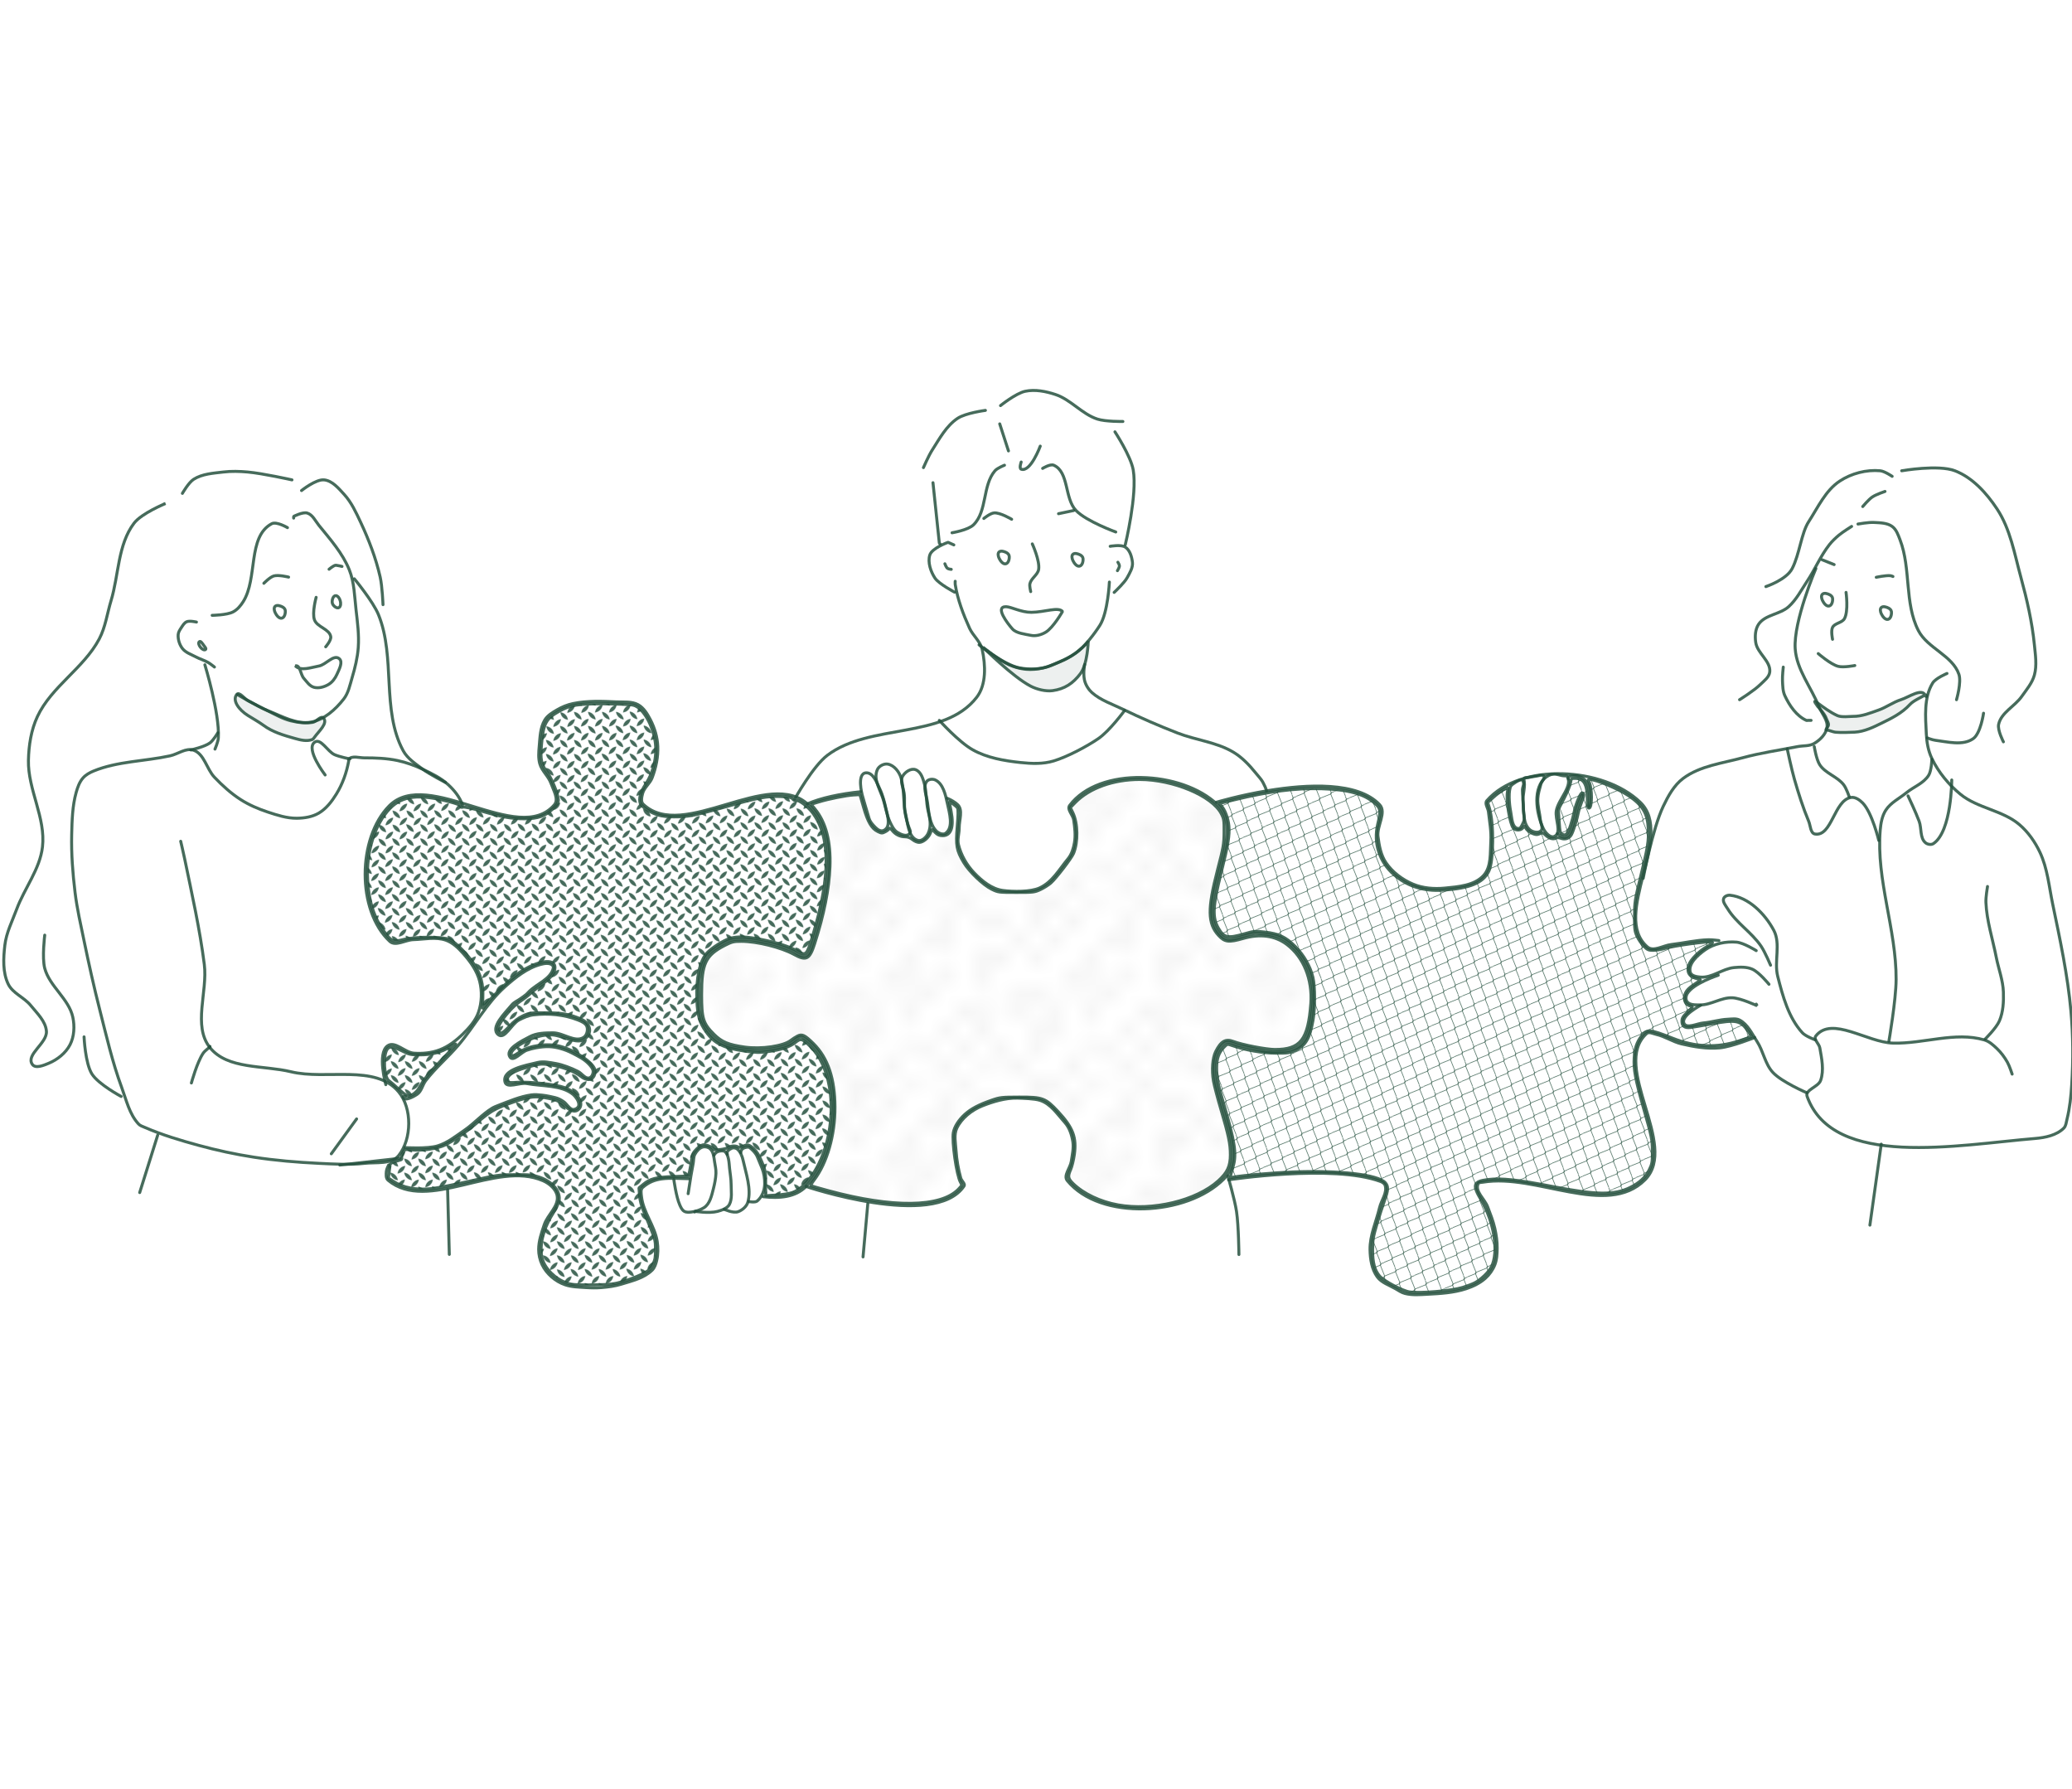 <?xml version="1.0" encoding="UTF-8" standalone="no"?>
<!-- Created with Inkscape (http://www.inkscape.org/) -->

<svg
   width="347.885mm"
   height="300.29mm"
   viewBox="0 0 347.885 300.29"
   version="1.1"
   id="svg1"
   xml:space="preserve"
   inkscape:version="1.3 (0e150ed6c4, 2023-07-21)"
   sodipodi:docname="Puzzle with Friends.svg"
   xmlns:inkscape="http://www.inkscape.org/namespaces/inkscape"
   xmlns:sodipodi="http://sodipodi.sourceforge.net/DTD/sodipodi-0.dtd"
   xmlns:xlink="http://www.w3.org/1999/xlink"
   xmlns="http://www.w3.org/2000/svg"
   xmlns:svg="http://www.w3.org/2000/svg"
   xmlns:rdf="http://www.w3.org/1999/02/22-rdf-syntax-ns#"
   xmlns:cc="http://creativecommons.org/ns#"
   xmlns:dc="http://purl.org/dc/elements/1.1/"><title
     id="title148">Puzzle with Friends: Gemeinsames spielen an Rätselorten der Gegend</title><sodipodi:namedview
     id="namedview1"
     pagecolor="#ffffff"
     bordercolor="#000000"
     borderopacity="0.25"
     inkscape:showpageshadow="2"
     inkscape:pageopacity="0.0"
     inkscape:pagecheckerboard="0"
     inkscape:deskcolor="#d1d1d1"
     inkscape:document-units="mm"
     inkscape:zoom="0.70110129"
     inkscape:cx="629.0104"
     inkscape:cy="564.1125"
     inkscape:window-width="1920"
     inkscape:window-height="1001"
     inkscape:window-x="-9"
     inkscape:window-y="-9"
     inkscape:window-maximized="1"
     inkscape:current-layer="layer1" /><defs
     id="defs1"><pattern
       inkscape:collect="always"
       xlink:href="#WireFence"
       preserveAspectRatio="xMidYMid"
       id="pattern148"
       patternTransform="matrix(0.049,0.021,-0.021,0.049,0.377,65.287)"
       x="0"
       y="3" /><pattern
       patternUnits="userSpaceOnUse"
       width="52"
       height="61.14"
       id="WireFence"
       patternTransform="scale(0.3,0.3)"
       preserveAspectRatio="xMidYMid"
       style="fill:#26513f"
       inkscape:label="Maschendraht"
       inkscape:collect="always"
       inkscape:isstock="true"><path
         id="rect9"
         style="stroke:none"
         d="m 31.437,0 7.258,7.258 c -0.88,1.331 -0.879,3.016 10e-7,4.348 L 26.072,24.229 14,36.301 0,22.303 v 2.828 l 12.641,12.641 c -0.899,1.341 -0.899,3.116 0,4.457 L 0,54.869 v 2.828 l 14,-14 17.443,17.443 2.828,10e-7 -18.912,-18.912 c 0.898,-1.341 0.898,-3.116 0,-4.457 L 27.488,25.643 40,13.129 l 12,12 L 52,22.301 41.303,11.605 c 0.88,-1.332 0.88,-3.016 0,-4.348 L 48.561,0 H 45.732 L 40,5.732 34.268,0 Z M 52,54.869 l -6.271,6.271 2.828,0 L 52,57.697 Z" /></pattern><clipPath
       clipPathUnits="userSpaceOnUse"
       id="clipPath52"><path
         id="path129"
         style="stroke-width:0.1;stroke-linecap:square;paint-order:markers fill stroke;stop-color:#000000"
         d="m -880.828,-187.298 h 1640.84 v 73.282 h -1640.84 z" /></clipPath><pattern
       inkscape:collect="always"
       xlink:href="#Polkadots-med"
       preserveAspectRatio="xMidYMid"
       id="pattern124"
       patternTransform="matrix(3.043,0,0,3.043,0.377,65.287)"
       x="0"
       y="0" /><pattern
       patternUnits="userSpaceOnUse"
       width="10"
       height="10"
       patternTransform="translate(0,0) scale(10,10)"
       preserveAspectRatio="xMidYMid"
       id="Polkadots-med"
       inkscape:stockid="Polka dots, medium"
       inkscape:label="Polka dots medium"
       inkscape:collect="always"
       inkscape:isstock="true"><circle
         style="stroke:none"
         cx="2.567"
         cy="0.810"
         r="0.15"
         id="circle406" /><circle
         style="stroke:none"
         cx="3.048"
         cy="2.33"
         r="0.15"
         id="circle408" /><circle
         style="stroke:none"
         cx="4.418"
         cy="2.415"
         r="0.15"
         id="circle410" /><circle
         style="stroke:none"
         cx="1.844"
         cy="3.029"
         r="0.15"
         id="circle412" /><circle
         style="stroke:none"
         cx="6.08"
         cy="1.363"
         r="0.15"
         id="circle414" /><circle
         style="stroke:none"
         cx="5.819"
         cy="4.413"
         r="0.15"
         id="circle416" /><circle
         style="stroke:none"
         cx="4.305"
         cy="4.048"
         r="0.15"
         id="circle418" /><circle
         style="stroke:none"
         cx="5.541"
         cy="3.045"
         r="0.15"
         id="circle420" /><circle
         style="stroke:none"
         cx="4.785"
         cy="5.527"
         r="0.15"
         id="circle422" /><circle
         style="stroke:none"
         cx="2.667"
         cy="5.184"
         r="0.15"
         id="circle424" /><circle
         style="stroke:none"
         cx="7.965"
         cy="1.448"
         r="0.15"
         id="circle426" /><circle
         style="stroke:none"
         cx="7.047"
         cy="5.049"
         r="0.15"
         id="circle428" /><circle
         style="stroke:none"
         cx="4.340"
         cy="0.895"
         r="0.15"
         id="circle430" /><circle
         style="stroke:none"
         cx="7.125"
         cy="0.340"
         r="0.15"
         id="circle432" /><circle
         style="stroke:none"
         cx="9.550"
         cy="1.049"
         r="0.15"
         id="circle434" /><circle
         style="stroke:none"
         cx="7.006"
         cy="2.689"
         r="0.15"
         id="circle436" /><circle
         style="stroke:none"
         cx="8.909"
         cy="2.689"
         r="0.15"
         id="circle438" /><circle
         style="stroke:none"
         cx="9.315"
         cy="4.407"
         r="0.15"
         id="circle440" /><circle
         style="stroke:none"
         cx="7.820"
         cy="3.870"
         r="0.15"
         id="circle442" /><circle
         style="stroke:none"
         cx="8.270"
         cy="5.948"
         r="0.15"
         id="circle444" /><circle
         style="stroke:none"
         cx="7.973"
         cy="7.428"
         r="0.15"
         id="circle446" /><circle
         style="stroke:none"
         cx="9.342"
         cy="8.072"
         r="0.15"
         id="circle448" /><circle
         style="stroke:none"
         cx="8.206"
         cy="9.315"
         r="0.15"
         id="circle450" /><circle
         style="stroke:none"
         cx="9.682"
         cy="9.475"
         r="0.15"
         id="circle452" /><circle
         style="stroke:none"
         cx="9.688"
         cy="6.186"
         r="0.15"
         id="circle454" /><circle
         style="stroke:none"
         cx="3.379"
         cy="6.296"
         r="0.15"
         id="circle456" /><circle
         style="stroke:none"
         cx="2.871"
         cy="8.204"
         r="0.15"
         id="circle458" /><circle
         style="stroke:none"
         cx="4.59"
         cy="8.719"
         r="0.15"
         id="circle460" /><circle
         style="stroke:none"
         cx="3.181"
         cy="9.671"
         r="0.15"
         id="circle462" /><circle
         style="stroke:none"
         cx="5.734"
         cy="7.315"
         r="0.15"
         id="circle464" /><circle
         style="stroke:none"
         cx="6.707"
         cy="6.513"
         r="0.15"
         id="circle466" /><circle
         style="stroke:none"
         cx="5.730"
         cy="9.670"
         r="0.15"
         id="circle468" /><circle
         style="stroke:none"
         cx="6.535"
         cy="8.373"
         r="0.15"
         id="circle470" /><circle
         style="stroke:none"
         cx="4.37"
         cy="7.154"
         r="0.15"
         id="circle472" /><circle
         style="stroke:none"
         cx="0.622"
         cy="7.25"
         r="0.15"
         id="circle474" /><circle
         style="stroke:none"
         cx="0.831"
         cy="5.679"
         r="0.15"
         id="circle476" /><circle
         style="stroke:none"
         cx="1.257"
         cy="8.519"
         r="0.15"
         id="circle478" /><circle
         style="stroke:none"
         cx="1.989"
         cy="6.877"
         r="0.15"
         id="circle480" /><circle
         style="stroke:none"
         cx="0.374"
         cy="3.181"
         r="0.15"
         id="circle482" /><circle
         style="stroke:none"
         cx="1.166"
         cy="1.664"
         r="0.15"
         id="circle484" /><circle
         style="stroke:none"
         cx="1.151"
         cy="0.093"
         r="0.15"
         id="circle486" /><circle
         style="stroke:none"
         cx="1.151"
         cy="10.093"
         r="0.15"
         id="circle488" /><circle
         style="stroke:none"
         cx="1.302"
         cy="4.451"
         r="0.15"
         id="circle490" /><circle
         style="stroke:none"
         cx="3.047"
         cy="3.763"
         r="0.15"
         id="circle492" /></pattern><clipPath
       clipPathUnits="userSpaceOnUse"
       id="clipPath27"><rect
         style="fill:none;stroke:#000000;stroke-width:1;stroke-linecap:butt;stroke-linejoin:bevel;paint-order:stroke markers fill;stop-color:#000000"
         id="rect28-6"
         width="46.161"
         height="39.922"
         x="86.574"
         y="420.063" /></clipPath><pattern
       inkscape:collect="always"
       xlink:href="#pattern120"
       preserveAspectRatio="xMidYMid"
       id="pattern121"
       patternTransform="matrix(0.056,0.056,-0.056,0.056,0.377,65.287)"
       x="0"
       y="0" /><pattern
       patternUnits="userSpaceOnUse"
       width="83"
       height="84"
       preserveAspectRatio="xMidYMid"
       id="pattern120"
       inkscape:stockid="Diamond Plate"
       style="fill:#26513f"
       patternTransform="matrix(0.354,0.354,-0.354,0.354,0,0)"
       x="0"
       y="0"
       inkscape:label="Diamondplate"
       inkscape:collect="always"
       inkscape:isstock="true"><path
         id="path119"
         style="fill-opacity:1;stroke:none"
         d="m 29.441,0 c -0.485,1.591 -0.803,3.406 -0.803,5.467 0,5.423 2.299,9.285 3.939,11.561 1.641,-2.276 3.939,-6.138 3.939,-11.561 0,-2.061 -0.315,-3.876 -0.801,-5.467 z m 42,0 c -0.485,1.591 -0.803,3.406 -0.803,5.467 0,5.423 2.299,9.285 3.939,11.561 1.641,-2.276 3.939,-6.138 3.939,-11.561 C 78.518,3.406 78.202,1.591 77.717,0 Z M 11.578,1.527 c -5.423,0 -9.283,2.299 -11.559,3.939 2.276,1.641 6.136,3.939 11.559,3.939 5.451,0 9.198,-2.202 11.561,-3.939 C 20.776,3.729 17.029,1.527 11.578,1.527 Z m 42,0 c -5.423,0 -9.283,2.299 -11.559,3.939 2.276,1.641 6.136,3.939 11.559,3.939 5.451,0 9.198,-2.202 11.561,-3.939 C 62.776,3.729 59.029,1.527 53.578,1.527 Z m -42,13.379 C 9.84,17.269 7.639,21.015 7.639,26.467 c 0,5.423 2.299,9.285 3.939,11.561 1.641,-2.276 3.939,-6.138 3.939,-11.561 0,-5.451 -2.202,-9.198 -3.939,-11.561 z m 42,0 c -1.738,2.363 -3.939,6.109 -3.939,11.561 0,5.423 2.299,9.285 3.939,11.561 1.641,-2.276 3.939,-6.138 3.939,-11.561 0,-5.451 -2.202,-9.198 -3.939,-11.561 z m -21,7.621 c -5.423,0 -9.283,2.299 -11.559,3.939 2.276,1.641 6.136,3.939 11.559,3.939 5.451,0 9.198,-2.202 11.561,-3.939 -2.363,-1.738 -6.109,-3.939 -11.561,-3.939 z m 41,0 c -5.423,0 -9.283,2.299 -11.559,3.939 2.276,1.641 6.136,3.939 11.559,3.939 4.032,0 7.126,-1.205 9.422,-2.535 V 25.062 C 80.704,23.732 77.61,22.527 73.578,22.527 Z M 0,25.062 v 2.809 C 0.808,27.403 1.523,26.919 2.139,26.467 1.523,26.014 0.808,25.531 0,25.062 Z m 32.578,10.844 c -1.738,2.363 -3.939,6.109 -3.939,11.561 0,5.423 2.299,9.285 3.939,11.561 1.641,-2.276 3.939,-6.138 3.939,-11.561 0,-5.451 -2.202,-9.198 -3.939,-11.561 z m 42,0 c -1.738,2.363 -3.939,6.109 -3.939,11.561 0,5.423 2.299,9.285 3.939,11.561 1.641,-2.276 3.939,-6.138 3.939,-11.561 0,-5.451 -2.202,-9.198 -3.939,-11.561 z m -63,7.621 c -5.423,0 -9.283,2.299 -11.559,3.939 2.276,1.641 6.136,3.939 11.559,3.939 5.451,0 9.198,-2.202 11.561,-3.939 -2.363,-1.738 -6.109,-3.939 -11.561,-3.939 z m 42,0 c -5.423,0 -9.283,2.299 -11.559,3.939 2.276,1.641 6.136,3.939 11.559,3.939 5.451,0 9.198,-2.202 11.561,-3.939 -2.363,-1.738 -6.109,-3.939 -11.561,-3.939 z m -42,13.379 C 9.84,59.269 7.639,63.016 7.639,68.467 c 0,5.423 2.299,9.285 3.939,11.561 1.641,-2.276 3.939,-6.138 3.939,-11.561 0,-5.451 -2.202,-9.198 -3.939,-11.561 z m 42,0 c -1.738,2.363 -3.939,6.109 -3.939,11.561 0,5.423 2.299,9.285 3.939,11.561 1.641,-2.276 3.939,-6.138 3.939,-11.561 0,-5.451 -2.202,-9.198 -3.939,-11.561 z m -21,7.621 c -5.423,0 -9.283,2.299 -11.559,3.939 2.276,1.641 6.136,3.939 11.559,3.939 5.451,0 9.198,-2.202 11.561,-3.939 -2.363,-1.738 -6.109,-3.939 -11.561,-3.939 z m 41,0 c -5.423,0 -9.283,2.299 -11.559,3.939 2.276,1.641 6.136,3.939 11.559,3.939 4.032,0 7.126,-1.205 9.422,-2.535 V 67.062 C 80.704,65.732 77.61,64.527 73.578,64.527 Z M 0,67.062 v 2.809 C 0.808,69.403 1.523,68.919 2.139,68.467 1.523,68.014 0.808,67.531 0,67.062 Z M 32.578,77.906 C 31.497,79.376 30.24,81.383 29.441,84 h 6.275 c -0.798,-2.617 -2.058,-4.624 -3.139,-6.094 z m 42,0 C 73.497,79.376 72.24,81.383 71.441,84 h 6.275 c -0.798,-2.617 -2.058,-4.624 -3.139,-6.094 z" /></pattern><pattern
       inkscape:collect="always"
       xlink:href="#DiamondPlate"
       preserveAspectRatio="xMidYMid"
       id="pattern118"
       patternTransform="matrix(0.056,0.056,-0.056,0.056,0.377,65.287)"
       x="0"
       y="0" /><pattern
       patternUnits="userSpaceOnUse"
       width="83"
       height="84"
       preserveAspectRatio="xMidYMid"
       id="DiamondPlate"
       inkscape:stockid="Diamond Plate"
       style="fill:#26513f"
       patternTransform="matrix(0.354,0.354,-0.354,0.354,0,0)"
       x="0"
       y="0"
       inkscape:label="Diamondplate"
       inkscape:collect="always"
       inkscape:isstock="true"><path
         id="rect22"
         style="fill-opacity:1;stroke:none"
         d="m 29.441,0 c -0.485,1.591 -0.803,3.406 -0.803,5.467 0,5.423 2.299,9.285 3.939,11.561 1.641,-2.276 3.939,-6.138 3.939,-11.561 0,-2.061 -0.315,-3.876 -0.801,-5.467 z m 42,0 c -0.485,1.591 -0.803,3.406 -0.803,5.467 0,5.423 2.299,9.285 3.939,11.561 1.641,-2.276 3.939,-6.138 3.939,-11.561 C 78.518,3.406 78.202,1.591 77.717,0 Z M 11.578,1.527 c -5.423,0 -9.283,2.299 -11.559,3.939 2.276,1.641 6.136,3.939 11.559,3.939 5.451,0 9.198,-2.202 11.561,-3.939 C 20.776,3.729 17.029,1.527 11.578,1.527 Z m 42,0 c -5.423,0 -9.283,2.299 -11.559,3.939 2.276,1.641 6.136,3.939 11.559,3.939 5.451,0 9.198,-2.202 11.561,-3.939 C 62.776,3.729 59.029,1.527 53.578,1.527 Z m -42,13.379 C 9.84,17.269 7.639,21.015 7.639,26.467 c 0,5.423 2.299,9.285 3.939,11.561 1.641,-2.276 3.939,-6.138 3.939,-11.561 0,-5.451 -2.202,-9.198 -3.939,-11.561 z m 42,0 c -1.738,2.363 -3.939,6.109 -3.939,11.561 0,5.423 2.299,9.285 3.939,11.561 1.641,-2.276 3.939,-6.138 3.939,-11.561 0,-5.451 -2.202,-9.198 -3.939,-11.561 z m -21,7.621 c -5.423,0 -9.283,2.299 -11.559,3.939 2.276,1.641 6.136,3.939 11.559,3.939 5.451,0 9.198,-2.202 11.561,-3.939 -2.363,-1.738 -6.109,-3.939 -11.561,-3.939 z m 41,0 c -5.423,0 -9.283,2.299 -11.559,3.939 2.276,1.641 6.136,3.939 11.559,3.939 4.032,0 7.126,-1.205 9.422,-2.535 V 25.062 C 80.704,23.732 77.61,22.527 73.578,22.527 Z M 0,25.062 v 2.809 C 0.808,27.403 1.523,26.919 2.139,26.467 1.523,26.014 0.808,25.531 0,25.062 Z m 32.578,10.844 c -1.738,2.363 -3.939,6.109 -3.939,11.561 0,5.423 2.299,9.285 3.939,11.561 1.641,-2.276 3.939,-6.138 3.939,-11.561 0,-5.451 -2.202,-9.198 -3.939,-11.561 z m 42,0 c -1.738,2.363 -3.939,6.109 -3.939,11.561 0,5.423 2.299,9.285 3.939,11.561 1.641,-2.276 3.939,-6.138 3.939,-11.561 0,-5.451 -2.202,-9.198 -3.939,-11.561 z m -63,7.621 c -5.423,0 -9.283,2.299 -11.559,3.939 2.276,1.641 6.136,3.939 11.559,3.939 5.451,0 9.198,-2.202 11.561,-3.939 -2.363,-1.738 -6.109,-3.939 -11.561,-3.939 z m 42,0 c -5.423,0 -9.283,2.299 -11.559,3.939 2.276,1.641 6.136,3.939 11.559,3.939 5.451,0 9.198,-2.202 11.561,-3.939 -2.363,-1.738 -6.109,-3.939 -11.561,-3.939 z m -42,13.379 C 9.84,59.269 7.639,63.016 7.639,68.467 c 0,5.423 2.299,9.285 3.939,11.561 1.641,-2.276 3.939,-6.138 3.939,-11.561 0,-5.451 -2.202,-9.198 -3.939,-11.561 z m 42,0 c -1.738,2.363 -3.939,6.109 -3.939,11.561 0,5.423 2.299,9.285 3.939,11.561 1.641,-2.276 3.939,-6.138 3.939,-11.561 0,-5.451 -2.202,-9.198 -3.939,-11.561 z m -21,7.621 c -5.423,0 -9.283,2.299 -11.559,3.939 2.276,1.641 6.136,3.939 11.559,3.939 5.451,0 9.198,-2.202 11.561,-3.939 -2.363,-1.738 -6.109,-3.939 -11.561,-3.939 z m 41,0 c -5.423,0 -9.283,2.299 -11.559,3.939 2.276,1.641 6.136,3.939 11.559,3.939 4.032,0 7.126,-1.205 9.422,-2.535 V 67.062 C 80.704,65.732 77.61,64.527 73.578,64.527 Z M 0,67.062 v 2.809 C 0.808,69.403 1.523,68.919 2.139,68.467 1.523,68.014 0.808,67.531 0,67.062 Z M 32.578,77.906 C 31.497,79.376 30.24,81.383 29.441,84 h 6.275 c -0.798,-2.617 -2.058,-4.624 -3.139,-6.094 z m 42,0 C 73.497,79.376 72.24,81.383 71.441,84 h 6.275 c -0.798,-2.617 -2.058,-4.624 -3.139,-6.094 z" /></pattern><inkscape:path-effect
       effect="fillet_chamfer"
       id="path-effect97"
       is_visible="true"
       lpeversion="1"
       nodesatellites_param="F,0,0,1,0,0,0,1 @ F,0,0,1,0,0,0,1 @ F,0,0,1,0,0,0,1 @ F,0,0,1,0,0,0,1 @ F,0,0,1,0,0,0,1 @ F,0,0,1,0,0,0,1 @ F,0,0,1,0,0,0,1 @ F,0,0,1,0,0,0,1 @ F,0,0,1,0,0,0,1 @ F,0,0,1,0,0,0,1 @ F,0,0,1,0,0,0,1 @ F,0,0,1,0,0.917,0,1 @ F,0,0,1,0,0.917,0,1 @ F,0,0,1,0,0,0,1 @ F,0,0,1,0,0,0,1 @ F,0,0,1,0,0,0,1 @ F,0,0,1,0,0,0,1 @ F,0,0,1,0,0,0,1 @ F,0,0,1,0,0,0,1 @ F,0,0,1,0,0,0,1 @ F,0,0,1,0,0,0,1 @ F,0,0,1,0,0,0,1 @ F,0,0,1,0,0,0,1 @ F,0,0,1,0,0,0,1 @ F,0,0,1,0,0,0,1 @ F,0,0,1,0,0,0,1 @ F,0,0,1,0,0,0,1 @ F,0,0,1,0,0,0,1 @ F,0,0,1,0,0,0,1 @ F,0,0,1,0,0,0,1 @ F,0,0,1,0,0,0,1 @ F,0,0,1,0,0,0,1 @ F,0,0,1,0,0,0,1 @ F,0,0,1,0,0,0,1 @ F,0,0,1,0,0,0,1 @ F,0,0,1,0,0,0,1 @ F,0,0,1,0,0,0,1 @ F,0,0,1,0,0,0,1 @ F,0,0,1,0,0,0,1 @ F,0,0,1,0,0,0,1 @ F,0,0,1,0,0,0,1 @ F,0,0,1,0,0,0,1 @ F,0,0,1,0,0,0,1 @ F,0,0,1,0,0,0,1 @ F,0,0,1,0,0,0,1 @ F,0,0,1,0,0,0,1 @ F,0,0,1,0,0,0,1 @ F,0,0,1,0,0,0,1 @ F,0,0,1,0,0,0,1"
       radius="0"
       unit="px"
       method="auto"
       mode="F"
       chamfer_steps="1"
       flexible="false"
       use_knot_distance="true"
       apply_no_radius="true"
       apply_with_radius="true"
       only_selected="false"
       hide_knots="false" /></defs><g
     inkscape:label="Ebene 1"
     inkscape:groupmode="layer"
     id="layer1"
     transform="translate(68.74,-27.759)"><path
       style="opacity:0.85;fill:#152d23;fill-opacity:0.856;stroke:#26513f;stroke-width:0.501;stroke-linecap:round;stroke-linejoin:bevel;stroke-dasharray:none;stroke-opacity:1;paint-order:fill markers stroke"
       d="m -45.286,227.939 3.019,-9.623"
       id="path2"
       sodipodi:nodetypes="cc" /><path
       style="opacity:0.85;fill:#000000;fill-opacity:0.442;stroke:#26513f;stroke-width:0.501;stroke-linecap:round;stroke-linejoin:bevel;stroke-dasharray:none;stroke-opacity:1;paint-order:fill markers stroke"
       d="m -1.604,222.184 -10.095,1.132"
       id="path3"
       sodipodi:nodetypes="cc" /><path
       style="opacity:0.85;fill:#000000;fill-opacity:0.442;stroke:#26513f;stroke-width:0.501;stroke-linecap:round;stroke-linejoin:bevel;stroke-dasharray:none;stroke-opacity:1;paint-order:fill markers stroke"
       d="m -13.114,221.429 4.246,-5.849"
       id="path4"
       sodipodi:nodetypes="cc" /><path
       style="opacity:0.85;fill:none;fill-opacity:0.442;stroke:#26513f;stroke-width:0.501;stroke-linecap:round;stroke-linejoin:bevel;stroke-dasharray:none;stroke-opacity:1;paint-order:fill markers stroke"
       d="m 8.89,162.981 c 0,0 0.006,-0.161 -0.022,-0.234 -0.467,-1.249 -1.353,-2.345 -2.331,-3.252 -1.222,-1.133 -2.765,-1.888 -4.273,-2.598 -1.36,-0.64 -2.79,-1.168 -4.262,-1.477 -1.824,-0.383 -3.709,-0.454 -5.572,-0.448 -0.877,0.003 -2.027,-0.419 -2.62,0.227 -0.064,0.07 0.017,0.19 0,0.283 -0.352,1.949 -1.037,3.88 -2.076,5.566 -0.764,1.241 -1.711,2.477 -2.972,3.208 -1.089,0.631 -2.421,0.839 -3.679,0.849 -1.656,0.013 -3.287,-0.517 -4.859,-1.038 -1.576,-0.522 -3.128,-1.183 -4.529,-2.076 -1.637,-1.043 -3.095,-2.369 -4.434,-3.774 -1.315,-1.38 -1.694,-3.893 -3.491,-4.529 -1.28,-0.453 -2.636,0.654 -3.963,0.943 -4.26,0.93 -8.796,0.894 -12.831,2.547 -0.662,0.271 -1.324,0.639 -1.793,1.179 -0.581,0.67 -0.893,1.552 -1.132,2.406 -0.64,2.284 -0.698,4.705 -0.755,7.076 -0.078,3.244 0.174,6.497 0.566,9.718 0.332,2.731 0.953,5.42 1.51,8.114 0.803,3.885 1.662,7.76 2.642,11.605 1.114,4.37 2.116,8.789 3.679,13.02 0.78,2.112 1.293,4.488 2.83,6.132 0.269,0.288 0.676,0.409 1.038,0.566 2.918,1.27 5.987,2.181 9.057,3.019 3.041,0.83 6.131,1.501 9.246,1.981 3.622,0.558 7.284,0.865 10.944,1.038 2.544,0.12 5.111,0.287 7.642,0 1.956,-0.222 4.529,0.219 5.755,-1.321 2.214,-2.78 2.27,-7.926 -1e-7,-10.661 -3.923,-4.727 -12.144,-1.95 -18.114,-3.396 -4.593,-1.113 -10.636,-0.364 -13.586,-4.057 -2.912,-3.645 -0.358,-9.335 -0.943,-13.963 -0.754,-5.966 -2.089,-11.847 -3.302,-17.737 -0.202,-0.979 -0.66,-2.925 -0.66,-2.925"
       id="path5"
       sodipodi:nodetypes="csssssssssssssssssssssssssssssssssssc" /><path
       style="opacity:0.85;fill:none;fill-opacity:0.442;stroke:#26513f;stroke-width:0.501;stroke-linecap:round;stroke-linejoin:bevel;stroke-dasharray:none;stroke-opacity:1;paint-order:fill markers stroke"
       d="m -33.587,203.504 0.094,-0.094"
       id="path6"
       sodipodi:nodetypes="cc" /><path
       style="opacity:0.85;fill:none;fill-opacity:0.442;stroke:#26513f;stroke-width:0.501;stroke-linecap:round;stroke-linejoin:bevel;stroke-dasharray:none;stroke-opacity:1;paint-order:fill markers stroke"
       d="m -36.606,209.542 c 0,0 0.964,-3.524 1.981,-5 0.29,-0.422 1.132,-1.038 1.132,-1.038"
       id="path7"
       sodipodi:nodetypes="csc" /><path
       style="opacity:0.85;fill:none;fill-opacity:0.442;stroke:#26513f;stroke-width:0.501;stroke-linecap:round;stroke-linejoin:bevel;stroke-dasharray:none;stroke-opacity:1;paint-order:fill markers stroke"
       d="m -1.132,155.104 c 0,0 3.722,0.239 5.472,-0.283 1.675,-0.5 3.086,-1.655 4.529,-2.642 1.625,-1.112 2.943,-2.651 4.623,-3.679 0.324,-0.198 0.683,-0.335 1.038,-0.472 1.817,-0.699 3.638,-1.494 5.565,-1.77 0.605,-0.086 1.225,-0.02 1.833,0.044 0.412,0.044 0.82,0.116 1.225,0.201 0.303,0.063 0.605,0.133 0.906,0.203 0.572,0.133 0.995,0.375 1.432,0.669 0.522,0.35 0.821,1.005 1.388,1.277 3.21e-4,1.5e-4 6.42e-4,3.1e-4 9.64e-4,4.6e-4 0.432,0.207 1.176,-0.206 1.187,-0.698 0.002,-0.085 -0.002,-0.171 -0.012,-0.257 -0.058,-0.497 -0.558,-1.189 -0.945,-1.513 -1.919,-1.605 -5.206,-1.351 -7.769,-1.828 -1.209,-0.225 -3.402,0.907 -3.678,-0.292 -0.48,-2.081 3.443,-2.754 5.519,-3.255 0.974,-0.235 2.011,0.013 2.999,0.179 0.639,0.107 1.262,0.308 1.873,0.524 0.641,0.227 1.265,0.503 1.873,0.807 0.649,0.325 1.182,1.258 1.887,1.085 0.398,-0.098 0.651,-0.628 0.66,-1.038 0.012,-0.507 -0.407,-0.952 -0.755,-1.321 -0.747,-0.794 -1.768,-1.292 -2.736,-1.793 -0.631,-0.327 -1.3,-0.591 -1.985,-0.78 -0.619,-0.171 -1.259,-0.29 -1.9,-0.314 -0.737,-0.029 -1.478,0.066 -2.205,0.192 -0.525,0.091 -1.041,0.236 -1.547,0.405 -0.969,0.323 -2.265,2.005 -2.836,1.158 -0.895,-1.327 1.93,-2.703 3.349,-3.444 1.152,-0.601 2.548,-0.623 3.848,-0.632 1.74,-0.012 3.686,1.695 5.162,0.773 0.532,-0.332 0.758,-1.196 0.566,-1.793 -0.192,-0.599 -0.925,-0.899 -1.51,-1.132 -2.329,-0.929 -4.981,-1.148 -7.472,-0.865 -0.856,0.097 -1.669,0.47 -2.435,0.865 -1.263,0.653 -2.398,3.364 -3.491,2.453 -1.414,-1.179 1.134,-3.6 2.309,-5.017 0.353,-0.426 0.905,-0.638 1.354,-0.962 0.353,-0.254 0.726,-0.483 1.054,-0.767 0.17,-0.147 0.31,-0.326 0.47,-0.484 1.33,-1.324 3.61,-2.08 4.059,-3.903 0.048,-0.193 -0.03,-0.446 -0.189,-0.566 -0.502,-0.381 -1.277,-0.253 -1.887,-0.094 -2.297,0.597 -4.266,2.195 -6.038,3.774 -3.124,2.784 -5.107,6.635 -7.831,9.812 -1.753,2.044 -3.839,3.802 -5.472,5.944 -0.54,0.708 -0.683,1.758 -1.415,2.264 -0.66,0.456 -2.183,1.254 -2.359,0.472 -0.028,-0.127 0.377,-0.094 0.377,-0.094"
       id="path8"
       sodipodi:nodetypes="caaaaasssaaaaaaaaaaaaaaaaaaaaaaaaaaaaaaaaaaaaaaac"
       inkscape:original-d="m -1.1321474,155.10419 c 0,0 3.721793,0.23903 5.4720456,-0.28303 1.6746782,-0.49952 3.0864015,-1.65468 4.5285897,-2.64168 1.6253131,-1.11232 2.9433161,-2.651 4.6229351,-3.67948 0.324066,-0.19844 0.683148,-0.33529 1.037802,-0.47173 1.816635,-0.6989 3.637815,-1.49445 5.564698,-1.76966 0.60499,-0.0864 1.225145,-0.0203 1.832854,0.0443 0.411584,0.0437 0.819502,0.1163 1.225193,0.20105 0.303098,0.0633 0.604952,0.13344 0.906162,0.20342 0.572277,0.13295 0.994587,0.3753 1.432318,0.66857 0.52219,0.34985 0.82081,1.00509 1.387585,1.27683 0.26131,0.12529 0.639857,0.31912 0.859577,0.13017 0.488807,-0.42036 0.385629,-1.41744 -2e-6,-1.93409 -1.746589,-2.33997 -5.527288,-1.95778 -8.398054,-2.49139 -1.209202,-0.22476 -3.401578,0.90661 -3.678184,-0.2918 -0.480348,-2.08113 3.442902,-2.7542 5.519218,-3.25493 0.973544,-0.23478 2.011355,0.0133 2.999035,0.17883 0.639459,0.10717 1.262011,0.30754 1.873342,0.52357 0.641089,0.22654 1.265383,0.50265 1.873335,0.80713 0.648714,0.3249 1.182377,1.25817 1.886913,1.08492 0.398176,-0.0979 0.650665,-0.62788 0.660419,-1.0378 0.01206,-0.50695 -0.407274,-0.95152 -0.754767,-1.32083 -0.747159,-0.79407 -1.767525,-1.29176 -2.736021,-1.79257 -0.631453,-0.32652 -1.299591,-0.59095 -1.984859,-0.78005 -0.618823,-0.17076 -1.258529,-0.28971 -1.900002,-0.31448 -0.737154,-0.0285 -1.477886,0.0661 -2.204767,0.19197 -0.525069,0.0909 -1.040984,0.23644 -1.546502,0.40502 -0.968725,0.32305 -2.265168,2.00453 -2.836233,1.15796 -0.895462,-1.32746 1.92971,-2.70276 3.349269,-3.44361 1.152479,-0.60146 2.548488,-0.62271 3.848444,-0.63181 1.739681,-0.0122 3.685821,1.69464 5.161563,0.77332 0.531529,-0.33184 0.757649,-1.19597 0.566073,-1.79257 -0.192298,-0.59885 -0.92529,-0.89919 -1.50953,-1.13214 -2.328925,-0.9286 -4.980522,-1.14841 -7.471728,-0.86543 -0.85576,0.0972 -1.669448,0.46994 -2.434561,0.86538 -1.263388,0.65297 -2.398353,3.36353 -3.490788,2.45298 -1.414144,-1.1787 1.134231,-3.59982 2.309482,-5.01683 0.353426,-0.42613 0.904768,-0.63829 1.354234,-0.96152 0.352727,-0.25366 0.725509,-0.48251 1.053564,-0.76736 0.1698,-0.14744 0.310391,-0.32555 0.469756,-0.48421 1.330145,-1.32426 3.609731,-2.08043 4.058834,-3.90286 0.04759,-0.19312 -0.03029,-0.44578 -0.188691,-0.56607 -0.501533,-0.38086 -1.277415,-0.25275 -1.886913,-0.0943 -2.297127,0.59717 -4.266166,2.19471 -6.038119,3.77382 -3.124032,2.78404 -5.10676,6.63537 -7.830686,9.81195 -1.7530238,2.04434 -3.83937,3.80209 -5.4720456,5.94377 -0.5396053,0.70783 -0.6830085,1.75822 -1.41518424,2.2643 -0.65956122,0.45589 -2.18278286,1.25399 -2.35864036,0.47173 -0.028439,-0.1265 0.3773824,-0.0943 0.3773824,-0.0943"
       inkscape:path-effect="#path-effect97"
       transform="translate(0.377,65.287)" /><path
       style="opacity:0.85;fill:none;fill-opacity:1;stroke:#26513f;stroke-width:0.501;stroke-linecap:round;stroke-linejoin:bevel;stroke-dasharray:none;stroke-opacity:1;paint-order:fill markers stroke"
       d="m -3.963,209.825 c 0,0 -1.474,-5.232 0.283,-6.51 1.24,-0.902 2.904,1.119 4.434,1.226 1.455,0.102 2.977,-0.046 4.34,-0.566 1.459,-0.557 2.751,-1.551 3.868,-2.642 1.08,-1.055 2.153,-2.251 2.642,-3.679 0.56,-1.638 0.615,-3.512 0.189,-5.189 -0.441,-1.735 -1.551,-3.281 -2.736,-4.623 -0.816,-0.924 -1.762,-1.855 -2.925,-2.264 -1.721,-0.605 -3.648,-0.144 -5.472,-0.094 -1.324,0.036 -2.992,1.183 -3.963,0.283 -5.558,-5.153 -5.424,-17.349 -0.094,-22.737 6.502,-6.574 21.755,6.861 27.738,-0.189 0.783,-0.922 -0.165,-2.444 -0.566,-3.585 -0.42,-1.196 -1.542,-2.082 -1.887,-3.302 -0.266,-0.939 -0.181,-1.953 -0.094,-2.925 0.134,-1.505 0.157,-3.144 0.943,-4.434 0.465,-0.763 1.304,-1.246 2.076,-1.698 0.816,-0.478 1.716,-0.844 2.642,-1.038 2.403,-0.503 4.907,-0.396 7.359,-0.283 1.204,0.056 2.533,-0.116 3.585,0.472 0.956,0.534 1.573,1.574 2.076,2.547 0.704,1.363 1.155,2.902 1.226,4.434 0.083,1.787 -0.311,3.61 -0.943,5.283 -0.364,0.964 -1.352,1.643 -1.604,2.642 -0.146,0.58 -0.338,1.379 0.094,1.793 6.709,6.408 21.242,-6.342 27.832,0.189 5.674,5.624 2.755,16.337 0.377,23.964 -0.161,0.517 -0.424,1.17 -0.943,1.321 -0.881,0.255 -1.682,-0.735 -2.547,-1.038 -1.362,-0.477 -2.723,-1.02 -4.151,-1.226 -1.12,-0.162 -2.265,-0.589 -3.396,-0.566 -1.542,0.031 -2.248,-0.107 -3.585,0.66 -0.81,0.465 -2.73,1.602 -3.113,2.453 -0.565,1.252 -0.828,2.228 -1.038,3.585 -0.168,1.088 -0.06,2.485 -0.094,3.585 -0.029,0.944 0.097,2.023 0.377,2.925 0.487,1.568 1.568,3.038 2.925,3.963 1.506,1.027 3.476,1.177 5.283,1.415 0.935,0.123 1.893,0.109 2.83,0 1.22,-0.142 2.431,-0.43 3.585,-0.849 0.859,-0.312 1.67,-1.698 2.453,-1.226 7.14,4.302 6.373,19.021 0.566,25.002 -1.777,1.831 -4.543,2.041 -7.213,1.728 M 46.889,225.608 c -3.523,-0.091 -5.685,-0.341 -7.736,1.482 -0.379,0.337 -0.242,1.005 -0.189,1.51 0.282,2.651 2.234,4.914 2.642,7.548 0.164,1.057 0.154,2.167 -0.094,3.208 -0.137,0.575 -0.334,1.189 -0.755,1.604 -1.352,1.335 -3.373,1.8 -5.189,2.359 -1.067,0.328 -2.189,0.471 -3.302,0.566 -0.877,0.075 -1.763,0.059 -2.642,0 -1.172,-0.079 -2.38,-0.09 -3.491,-0.472 -0.826,-0.284 -1.608,-0.744 -2.264,-1.321 -0.657,-0.577 -1.233,-1.284 -1.604,-2.076 -0.369,-0.788 -0.568,-1.678 -0.566,-2.547 0.003,-1.419 0.492,-2.806 0.943,-4.151 0.559,-1.668 2.453,-3.075 2.17,-4.812 -0.186,-1.142 -1.299,-2.082 -2.359,-2.547 -7.948,-3.49 -19.37,5.461 -26.039,-0.094 -0.393,-0.328 -0.325,-0.999 -0.283,-1.51 0.03,-0.367 0.377,-1.038 0.377,-1.038"
       id="path9"
       sodipodi:nodetypes="cssssssssssssssssssssssssssssssssssssssssssccsssssssssssssssssc" /><path
       style="opacity:0.85;fill:none;fill-opacity:0.442;stroke:#26513f;stroke-width:0.501;stroke-linecap:round;stroke-linejoin:bevel;stroke-dasharray:none;stroke-opacity:1;paint-order:fill markers stroke"
       d="m 6.416,227.467 0.283,10.85 v 0"
       id="path10"
       sodipodi:nodetypes="csc" /><path
       style="opacity:0.85;fill:none;fill-opacity:0.442;stroke:#26513f;stroke-width:0.501;stroke-linecap:round;stroke-linejoin:bevel;stroke-dasharray:none;stroke-opacity:1;paint-order:fill markers stroke"
       d="m 44.39,225.722 c 0,0 0.396,2.935 0.991,4.269 0.181,0.407 0.379,0.873 0.766,1.096 0.366,0.211 0.844,0.16 1.263,0.107 0.71,-0.09 1.467,-0.36 2.028,-0.708 1.017,-0.628 1.308,-2.05 1.604,-3.208 0.21,-0.823 0.389,-1.722 0.425,-2.571 0.028,-0.661 -0.141,-1.303 -0.236,-1.958 -0.11,-0.758 -0.185,-1.658 -0.755,-2.17 -0.312,-0.28 -0.821,-0.391 -1.226,-0.283 -0.581,0.155 -1.031,0.7 -1.321,1.226 -0.247,0.448 -0.19,1.006 -0.283,1.51 -0.128,0.692 -0.26,1.382 -0.377,2.076 -0.17,1.004 -0.472,3.019 -0.472,3.019 v 0"
       id="path11"
       sodipodi:nodetypes="caaassssssssssc" /><path
       style="opacity:0.85;fill:none;fill-opacity:0.442;stroke:#26513f;stroke-width:0.501;stroke-linecap:round;stroke-linejoin:bevel;stroke-dasharray:none;stroke-opacity:1;paint-order:fill markers stroke"
       d="m 51.159,221.665 c 0,0 0.14,-0.376 0.583,-0.581 0.363,-0.168 1.021,-0.19 1.186,-0.056 0.722,0.588 0.731,1.927 0.826,2.854 0.09,0.876 0.259,1.761 0.259,2.642 0,1.101 0.225,2.48 -0.307,3.444 -0.341,0.619 -1.298,0.95 -1.981,1.132 -1.43,0.381 -3.868,-0.024 -3.868,-0.024 l 0.047,0.118"
       id="path12"
       sodipodi:nodetypes="csssssssc" /><path
       style="opacity:0.85;fill:none;fill-opacity:0.442;stroke:#26513f;stroke-width:0.501;stroke-linecap:round;stroke-linejoin:bevel;stroke-dasharray:none;stroke-opacity:1;paint-order:fill markers stroke"
       d="m 53.376,221.5 c 0,0 -0.092,-0.291 0.059,-0.512 0.176,-0.259 0.606,-0.456 0.719,-0.502 0.296,-0.123 0.706,-0.027 0.943,0.189 0.486,0.442 0.781,1.174 0.92,1.816 0.492,2.264 1.441,4.849 0.802,7.076 -0.203,0.708 -0.935,1.328 -1.627,1.58 -0.84,0.306 -2.335,-0.401 -2.335,-0.401"
       id="path13"
       sodipodi:nodetypes="cssssssc" /><path
       style="opacity:0.85;fill:none;fill-opacity:0.442;stroke:#26513f;stroke-width:0.501;stroke-linecap:round;stroke-linejoin:bevel;stroke-dasharray:none;stroke-opacity:1;paint-order:fill markers stroke"
       d="m 55.64,221.217 c 0,0 -3.9e-4,-0.471 0.435,-0.719 0.218,-0.124 0.811,-0.281 1.037,-0.117 0.346,0.251 1.046,0.903 1.312,1.576 0.304,0.77 0.698,1.687 0.801,1.948 0.306,0.774 0.444,1.762 0.425,2.595 -0.026,1.068 -0.433,2.166 -1.25,2.854 -0.362,0.304 -1.415,0.094 -1.415,0.094"
       id="path15"
       sodipodi:nodetypes="cssssssc" /><path
       style="opacity:0.85;fill:none;fill-opacity:0.442;stroke:#26513f;stroke-width:0.501;stroke-linecap:round;stroke-linejoin:bevel;stroke-dasharray:none;stroke-opacity:1;paint-order:fill markers stroke"
       d="m -48.399,211.806 c 0,0 -3.806,-2.028 -4.906,-3.774 -1.131,-1.795 -1.321,-6.227 -1.321,-6.227"
       id="path16"
       sodipodi:nodetypes="csc" /><path
       style="opacity:0.85;fill:none;fill-opacity:0.442;stroke:#26513f;stroke-width:0.501;stroke-linecap:round;stroke-linejoin:bevel;stroke-dasharray:none;stroke-opacity:1;paint-order:fill markers stroke"
       d="m -61.23,184.729 c 0,0 -0.478,3.774 0,5.566 0.814,3.049 4.06,5.122 4.717,8.208 0.323,1.515 0.242,3.248 -0.472,4.623 -0.729,1.405 -2.122,2.509 -3.585,3.113 -0.845,0.349 -2.205,0.933 -2.736,0.189 -1.17,-1.641 2.506,-3.557 2.359,-5.566 -0.124,-1.689 -1.578,-3.022 -2.642,-4.34 -1.09,-1.35 -3.021,-2.022 -3.774,-3.585 -0.945,-1.962 -0.816,-4.346 -0.566,-6.51 0.243,-2.104 1.245,-4.052 1.981,-6.038 1.313,-3.543 3.903,-6.719 4.34,-10.472 0.568,-4.874 -2.46,-9.624 -2.359,-14.529 0.052,-2.504 0.448,-5.091 1.51,-7.359 2.352,-5.027 7.784,-8.113 10.378,-13.02 1.046,-1.979 1.332,-4.273 1.981,-6.415 1.313,-4.333 1.126,-9.417 3.868,-13.02 1.258,-1.653 5.283,-3.302 5.283,-3.302 v 0 0 l -0.283,0.094"
       id="path17"
       sodipodi:nodetypes="csssssssssssssssssssc" /><path
       style="opacity:0.85;fill:none;fill-opacity:0.442;stroke:#26513f;stroke-width:0.501;stroke-linecap:round;stroke-linejoin:bevel;stroke-dasharray:none;stroke-opacity:1;paint-order:fill markers stroke"
       d="m -38.116,110.573 c 0,0 1.038,-1.817 1.887,-2.359 1.446,-0.924 3.297,-1.021 5,-1.226 1.343,-0.162 2.71,-0.118 4.057,0 2.513,0.221 7.453,1.321 7.453,1.321"
       id="path18"
       sodipodi:nodetypes="csssc" /><path
       style="opacity:0.85;fill:none;fill-opacity:0.442;stroke:#26513f;stroke-width:0.501;stroke-linecap:round;stroke-linejoin:bevel;stroke-dasharray:none;stroke-opacity:1;paint-order:fill markers stroke"
       d="m -18.114,110.101 c 0,0 2.387,-1.919 3.774,-1.793 1.391,0.127 2.455,1.422 3.396,2.453 1.207,1.323 1.975,3.002 2.736,4.623 1.39,2.963 2.58,6.054 3.302,9.246 0.342,1.511 0.472,4.623 0.472,4.623"
       id="path19"
       sodipodi:nodetypes="cssssc" /><path
       style="opacity:0.85;fill:none;fill-opacity:0.442;stroke:#26513f;stroke-width:0.501;stroke-linecap:round;stroke-linejoin:bevel;stroke-dasharray:none;stroke-opacity:1;paint-order:fill markers stroke"
       d="m -20.473,116.328 c 0,0 -1.84,-1.085 -2.642,-0.66 -4.115,2.179 -2.305,9.19 -4.812,13.114 -0.431,0.675 -0.986,1.333 -1.698,1.698 -1.049,0.537 -3.491,0.566 -3.491,0.566"
       id="path20"
       sodipodi:nodetypes="csssc" /><path
       style="opacity:0.85;fill:none;fill-opacity:0.442;stroke:#26513f;stroke-width:0.501;stroke-linecap:round;stroke-linejoin:bevel;stroke-dasharray:none;stroke-opacity:1;paint-order:fill markers stroke"
       d="m -35.757,132.178 c 0,0 -1.128,-0.268 -1.629,-0.058 -0.418,0.175 -0.669,0.623 -0.918,1.001 -0.234,0.356 -0.496,0.741 -0.522,1.165 -0.05,0.809 0.218,1.682 0.711,2.325 0.542,0.706 1.48,0.994 2.264,1.415 0.67,0.359 1.419,0.561 2.076,0.943 0.37,0.215 1.038,0.755 1.038,0.755"
       id="path21"
       sodipodi:nodetypes="cssssssc" /><path
       style="opacity:0.85;fill:none;fill-opacity:0.442;stroke:#26513f;stroke-width:0.501;stroke-linecap:round;stroke-linejoin:bevel;stroke-dasharray:none;stroke-opacity:1;paint-order:fill markers stroke"
       d="m -35.285,135.48 c 0.232,-0.228 0.565,0.353 0.757,0.615 0.15,0.204 0.5,0.58 0.281,0.706 -0.485,0.279 -1.437,-0.928 -1.038,-1.321 z"
       id="path22"
       sodipodi:nodetypes="ssss" /><path
       style="opacity:0.85;fill:none;fill-opacity:0.442;stroke:#26513f;stroke-width:0.501;stroke-linecap:round;stroke-linejoin:bevel;stroke-dasharray:none;stroke-opacity:1;paint-order:fill markers stroke"
       d="m -34.342,139.348 c 0,0 2.491,8.114 2.264,12.265 -0.036,0.656 -0.566,1.887 -0.566,1.887"
       id="path23"
       sodipodi:nodetypes="csc" /><path
       style="opacity:0.85;fill:none;fill-opacity:0.442;stroke:#26513f;stroke-width:0.501;stroke-linecap:round;stroke-linejoin:bevel;stroke-dasharray:none;stroke-opacity:1;paint-order:fill markers stroke"
       d="m -36.7,153.642 c 0,0 2.288,-0.507 3.208,-1.179 0.579,-0.423 1.321,-1.698 1.321,-1.698"
       id="path24"
       sodipodi:nodetypes="csc" /><path
       style="opacity:0.85;fill:none;fill-opacity:0.442;stroke:#26513f;stroke-width:0.501;stroke-linecap:round;stroke-linejoin:bevel;stroke-dasharray:none;stroke-opacity:1;paint-order:fill markers stroke"
       d="m -24.436,125.668 c 0,0 1.009,-1.043 1.675,-1.233 0.796,-0.227 2.476,0.195 2.476,0.195"
       id="path25"
       sodipodi:nodetypes="csc" /><path
       style="opacity:0.85;fill:none;fill-opacity:0.442;stroke:#26513f;stroke-width:0.501;stroke-linecap:round;stroke-linejoin:bevel;stroke-dasharray:none;stroke-opacity:1;paint-order:fill markers stroke"
       d="m -13.491,123.31 c 0,0 0.644,-0.546 1.038,-0.66 0.06,-0.018 0.126,-0.006 0.189,0 0.319,0.032 0.943,0.189 0.943,0.189"
       id="path26"
       sodipodi:nodetypes="cssc" /><path
       style="opacity:0.85;fill:none;fill-opacity:0.442;stroke:#26513f;stroke-width:0.501;stroke-linecap:round;stroke-linejoin:bevel;stroke-dasharray:none;stroke-opacity:1;paint-order:fill markers stroke"
       d="m -21.322,129.631 c -0.364,-0.188 -0.926,-0.373 -1.226,-0.094 -0.254,0.235 -0.147,0.725 0,1.038 0.208,0.445 0.654,1.058 1.132,0.943 0.466,-0.112 0.635,-0.847 0.566,-1.321 -0.035,-0.243 -0.253,-0.453 -0.472,-0.566 z"
       id="path27"
       sodipodi:nodetypes="ssssss" /><path
       style="opacity:0.85;fill:none;fill-opacity:0.442;stroke:#26513f;stroke-width:0.501;stroke-linecap:round;stroke-linejoin:bevel;stroke-dasharray:none;stroke-opacity:1;paint-order:fill markers stroke"
       d="m -12.359,127.744 c -0.478,-0.03 -0.716,0.866 -0.566,1.321 0.137,0.415 0.787,0.928 1.132,0.66 0.542,-0.421 0.119,-1.938 -0.566,-1.981 z"
       id="path28"
       sodipodi:nodetypes="ssss" /><path
       style="opacity:0.85;fill:none;fill-opacity:0.442;stroke:#26513f;stroke-width:0.501;stroke-linecap:round;stroke-linejoin:bevel;stroke-dasharray:none;stroke-opacity:1;paint-order:fill markers stroke"
       d="m -15.661,128.027 c 0,0 -0.712,2.587 -0.283,3.774 0.446,1.234 2.537,1.533 2.736,2.83 0.096,0.626 -0.849,1.698 -0.849,1.698"
       id="path29"
       sodipodi:nodetypes="cssc" /><path
       style="opacity:0.85;fill:none;fill-opacity:0.442;stroke:#26513f;stroke-width:0.501;stroke-linecap:round;stroke-linejoin:bevel;stroke-dasharray:none;stroke-opacity:1;paint-order:fill markers stroke"
       d="m -19.152,139.537 c 0.927,0.932 2.649,0.246 3.944,0.021 1.194,-0.208 2.473,-2.01 3.415,-1.247 0.691,0.56 -0.016,1.829 -0.377,2.642 -0.299,0.673 -0.781,1.324 -1.415,1.698 -0.717,0.423 -1.65,0.692 -2.453,0.472 -0.73,-0.201 -1.198,-0.941 -1.698,-1.51 -0.553,-0.629 -0.615,-2.322 -1.415,-2.076 -2e-6,0 -1e-6,0 0,0 z"
       id="path30"
       sodipodi:nodetypes="sssssssss" /><path
       style="opacity:0.85;fill:none;fill-opacity:0.442;stroke:#26513f;stroke-width:0.501;stroke-linecap:round;stroke-linejoin:bevel;stroke-dasharray:none;stroke-opacity:1;paint-order:fill markers stroke"
       d="m -28.87,144.349 c 0,0 3.367,2.027 5.189,2.736 2.303,0.897 4.738,2.327 7.17,1.887 2.198,-0.398 4.092,-2.111 5.472,-3.868 0.794,-1.01 1.05,-2.353 1.415,-3.585 0.493,-1.661 0.915,-3.366 1.038,-5.095 0.149,-2.106 -0.138,-4.224 -0.377,-6.321 -0.257,-2.25 -0.285,-4.599 -1.132,-6.699 -1.126,-2.791 -3.2,-5.115 -5.095,-7.453 -0.602,-0.743 -1.063,-1.81 -1.981,-2.076 -0.747,-0.216 -2.264,0.566 -2.264,0.566 v 0 0.283"
       id="path31"
       sodipodi:nodetypes="csssssssssssc" /><path
       style="opacity:0.85;fill:#26513f;fill-opacity:0.1;stroke:#26513f;stroke-width:0.501;stroke-linecap:round;stroke-linejoin:bevel;stroke-dasharray:none;stroke-opacity:1;paint-order:fill markers stroke"
       d="m -29.011,144.349 c -0.769,1.039 0.433,2.589 1.859,3.488 0.967,0.609 1.918,1.133 2.622,1.654 1.571,1.164 3.401,1.686 5.283,2.217 0.94,0.265 2.011,0.533 2.925,0.189 0.166,-0.063 0.275,-0.232 0.377,-0.377 0.682,-0.974 2.326,-2.367 1.51,-3.231 -0.444,-0.47 -1.162,0.618 -1.801,0.718 -1.213,0.189 -2.481,0.034 -3.674,-0.257 -1.417,-0.346 -2.698,-1.114 -4.015,-1.741 -1.086,-0.518 -2.134,-1.11 -3.2,-1.668 -0.629,-0.329 -1.464,-1.562 -1.887,-0.991 z"
       id="path32"
       sodipodi:nodetypes="ssssssssssss" /><path
       style="opacity:0.85;fill:none;fill-opacity:0.442;stroke:#26513f;stroke-width:0.501;stroke-linecap:round;stroke-linejoin:bevel;stroke-dasharray:none;stroke-opacity:1;paint-order:fill markers stroke"
       d="m -14.152,157.84 c 0,0 -3.298,-4.281 -1.793,-5.472 1.04,-0.823 2.179,1.547 3.396,2.076 0.808,0.351 2.547,0.708 2.547,0.708"
       id="path33"
       sodipodi:nodetypes="cssc" /><path
       style="opacity:0.85;fill:none;fill-opacity:0.442;stroke:#26513f;stroke-width:0.501;stroke-linecap:round;stroke-linejoin:bevel;stroke-dasharray:none;stroke-opacity:1;paint-order:fill markers stroke"
       d="m -9.246,124.914 c 0,0 3.145,3.791 4.057,6.038 2.91,7.167 0.461,16.033 4.151,22.832 0.717,1.32 2.076,2.192 3.279,3.091 1.172,0.875 3.791,2.208 3.791,2.208"
       id="path34"
       sodipodi:nodetypes="csssc" /><path
       style="color:#000000;opacity:0.85;fill:#26513f;fill-opacity:1;stroke:#26513f;stroke-width:0;stroke-linecap:round;stroke-linejoin:bevel;stroke-dasharray:none;stroke-opacity:1;paint-order:fill markers stroke"
       d="m 122.897,158.016 c -4.888,-0.076 -9.68,1.395 -12.244,4.787 -0.167,0.221 -0.208,0.489 -0.172,0.729 0.036,0.239 0.136,0.463 0.248,0.68 0.224,0.434 0.495,0.861 0.545,1.184 0.195,1.27 0.346,2.565 0.133,3.787 -0.161,0.923 -0.449,1.867 -1.014,2.553 -1.536,1.863 -2.617,3.887 -4.689,4.84 -1.448,0.665 -4.353,0.626 -6.025,0.408 -1.762,-0.23 -3.373,-1.522 -4.656,-2.859 -1.239,-1.291 -2.2,-2.955 -2.605,-4.688 -0.19,-0.812 0.151,-1.748 0.141,-2.748 -0.006,-0.601 0.16,-1.345 0.215,-2.066 0.055,-0.722 -0.009,-1.465 -0.561,-1.982 -0.47,-0.441 -1.088,-0.808 -1.822,-1.119 -0.127,-0.054 -0.274,0.005 -0.328,0.133 -0.053,0.127 0.006,0.272 0.133,0.326 0.696,0.295 1.265,0.64 1.676,1.025 0.391,0.367 0.453,0.912 0.402,1.58 -0.051,0.668 -0.222,1.417 -0.215,2.109 0.009,0.87 -0.363,1.847 -0.127,2.855 0.429,1.834 1.435,3.568 2.732,4.92 1.315,1.371 2.992,2.754 4.951,3.01 1.732,0.226 4.627,0.317 6.299,-0.451 2.254,-1.036 3.374,-3.163 4.867,-4.975 0.654,-0.793 0.953,-1.821 1.121,-2.785 0.111,-0.633 0.13,-1.273 0.098,-1.908 -0.034,-0.689 -0.129,-1.374 -0.231,-2.041 -0.077,-0.499 -0.39,-0.942 -0.594,-1.338 -0.102,-0.198 -0.177,-0.381 -0.199,-0.525 -0.022,-0.145 -0.005,-0.239 0.078,-0.35 2.424,-3.207 7.054,-4.665 11.836,-4.59 4.782,0.075 9.688,1.686 12.607,4.486 1.269,1.217 1.625,2.842 1.52,4.736 -0.106,1.894 -0.686,4.032 -1.266,6.176 -0.579,2.144 -1.159,4.292 -1.242,6.24 -0.084,1.948 0.345,3.721 1.797,5.002 0.426,0.376 0.937,0.519 1.457,0.52 0.52,6.4e-4 1.056,-0.129 1.596,-0.291 1.08,-0.324 2.187,-0.767 3.098,-0.699 1.504,0.112 3.085,0.259 4.287,1.027 1.813,1.158 3.248,3.066 4.039,5.084 0.838,2.139 0.823,4.627 0.518,6.949 -0.246,1.871 -0.519,3.97 -1.793,5.188 -0.92,0.88 -2.461,1.045 -3.846,1.133 -2.085,0.132 -4.176,-0.702 -6.348,-1.064 -0.338,-0.056 -0.777,-0.278 -1.225,-0.436 -0.224,-0.079 -0.453,-0.141 -0.689,-0.145 -0.236,-0.003 -0.486,0.063 -0.689,0.234 -1.524,1.284 -1.946,3.091 -1.809,5.082 0.137,1.992 0.814,4.199 1.496,6.408 0.682,2.21 1.372,4.422 1.559,6.391 0.187,1.969 -0.117,3.669 -1.395,4.951 -3.026,3.039 -8.155,4.79 -13.205,4.926 -5.05,0.135 -9.999,-1.344 -12.709,-4.643 -0.131,-0.159 -0.169,-0.318 -0.154,-0.527 0.015,-0.209 0.095,-0.461 0.207,-0.73 0.225,-0.538 0.58,-1.134 0.668,-1.75 0.156,-1.086 0.451,-2.241 0.266,-3.41 -0.186,-1.169 -0.574,-2.413 -1.395,-3.33 -1.268,-1.416 -2.377,-3.216 -4.334,-3.816 -1.02,-0.313 -2.868,-0.351 -3.852,-0.373 -2.015,-0.046 -4.137,0.585 -5.971,1.322 -1.803,0.725 -3.554,2.076 -4.402,3.861 -0.585,1.231 -0.238,2.646 -0.156,3.859 0.107,1.593 0.375,3.183 0.809,4.721 0.09,0.317 0.311,0.554 0.449,0.762 0.069,0.104 0.116,0.197 0.131,0.256 0.015,0.059 0.015,0.07 -0.012,0.109 -1.189,1.756 -3.4,2.659 -6.098,3 -2.698,0.341 -5.861,0.113 -8.871,-0.346 -5.725,-0.872 -10.595,-2.485 -11.09,-2.65 -0.037,-0.042 -0.087,-0.07 -0.143,-0.08 l -0.244,-0.031 -0.113,0.484 c 0,0 5.441,1.847 11.516,2.771 3.037,0.462 6.235,0.698 9.008,0.348 2.773,-0.35 5.144,-1.29 6.449,-3.217 0.107,-0.159 0.124,-0.355 0.084,-0.512 -0.04,-0.157 -0.12,-0.286 -0.201,-0.408 -0.163,-0.245 -0.342,-0.477 -0.383,-0.621 -0.424,-1.502 -0.688,-3.06 -0.793,-4.619 -0.086,-1.273 -0.374,-2.592 0.111,-3.611 0.775,-1.631 2.43,-2.926 4.137,-3.611 1.801,-0.724 3.87,-1.33 5.771,-1.287 0.981,0.022 2.858,0.086 3.717,0.35 1.735,0.532 2.799,2.213 4.107,3.674 0.722,0.806 1.096,1.959 1.273,3.074 0.164,1.034 -0.105,2.14 -0.266,3.262 -0.067,0.463 -0.392,1.047 -0.635,1.629 -0.122,0.291 -0.223,0.585 -0.244,0.887 -0.021,0.302 0.05,0.619 0.266,0.881 2.852,3.471 7.953,4.962 13.109,4.824 5.156,-0.138 10.389,-1.904 13.545,-5.074 1.406,-1.412 1.733,-3.301 1.539,-5.35 -0.194,-2.049 -0.898,-4.284 -1.58,-6.492 -0.682,-2.208 -1.342,-4.389 -1.473,-6.293 -0.131,-1.904 0.246,-3.5 1.631,-4.666 0.107,-0.09 0.214,-0.119 0.361,-0.117 0.147,0.002 0.33,0.045 0.529,0.115 0.398,0.14 0.846,0.38 1.309,0.457 2.098,0.35 4.228,1.212 6.463,1.07 1.396,-0.088 3.065,-0.224 4.158,-1.27 1.451,-1.387 1.698,-3.618 1.943,-5.484 0.311,-2.365 0.338,-4.933 -0.549,-7.195 -0.826,-2.108 -2.313,-4.095 -4.234,-5.322 -1.343,-0.858 -3.011,-0.995 -4.52,-1.107 -1.093,-0.082 -2.233,0.406 -3.277,0.719 -0.522,0.156 -1.019,0.272 -1.453,0.271 -0.434,-5.3e-4 -0.799,-0.106 -1.127,-0.395 -1.318,-1.163 -1.707,-2.741 -1.627,-4.605 0.08,-1.864 0.645,-3.988 1.225,-6.131 0.579,-2.143 1.171,-4.305 1.281,-6.279 0.11,-1.974 -0.273,-3.785 -1.67,-5.125 -3.051,-2.927 -8.06,-4.548 -12.947,-4.625 z m -47.131,2.385 c -3.517,0.363 -6.811,1.071 -9.045,2.059 -0.126,0.056 -0.183,0.204 -0.127,0.33 0.056,0.126 0.204,0.183 0.33,0.127 2.147,-0.949 5.412,-1.66 8.895,-2.02 0.137,-0.014 0.236,-0.137 0.223,-0.273 -0.014,-0.138 -0.138,-0.237 -0.275,-0.223 z"
       id="path36"
       sodipodi:nodetypes="csssssssssscsscccsscsssssssssscssssssssssssssssccssssssscssssssssssscssccccsssssssssscssssccssssssscsssssscsssssssccccccccc" /><path
       style="opacity:0.85;fill:none;fill-opacity:0.442;stroke:#26513f;stroke-width:0.501;stroke-linecap:round;stroke-linejoin:bevel;stroke-dasharray:none;stroke-opacity:1;paint-order:fill markers stroke"
       d="m 76.163,238.739 0.801,-8.939"
       id="path37"
       sodipodi:nodetypes="cc" /><path
       style="opacity:0.85;fill:none;fill-opacity:0.442;stroke:#26513f;stroke-width:0.501;stroke-linecap:round;stroke-linejoin:bevel;stroke-dasharray:none;stroke-opacity:1;paint-order:fill markers stroke"
       d="m 139.273,238.339 c 0,0 -0.046,-4.826 -0.4,-7.205 -0.303,-2.038 -1.468,-6.004 -1.468,-6.004"
       id="path38"
       sodipodi:nodetypes="csc" /><path
       style="opacity:0.85;fill:none;fill-opacity:0.442;stroke:#26513f;stroke-width:0.501;stroke-linecap:round;stroke-linejoin:bevel;stroke-dasharray:none;stroke-opacity:1;paint-order:fill markers stroke"
       d="m 64.688,161.887 c 0,0 3.042,-5.491 5.47,-7.338 7.139,-5.43 19.597,-2.645 25.084,-9.74 1.644,-2.125 1.492,-5.378 0.934,-8.005 -0.29,-1.365 -1.558,-2.331 -2.135,-3.602 -1.063,-2.344 -1.996,-4.797 -2.402,-7.338 -0.028,-0.176 0,-0.534 0,-0.534"
       id="path43"
       sodipodi:nodetypes="csssssc" /><path
       style="opacity:0.85;fill:none;fill-opacity:0.442;stroke:#26513f;stroke-width:0.501;stroke-linecap:round;stroke-linejoin:bevel;stroke-dasharray:none;stroke-opacity:1;paint-order:fill markers stroke"
       d="m 91.54,127.163 c 0,0 -2.661,-1.397 -3.302,-2.368 -0.706,-1.069 -1.251,-2.648 -0.867,-3.869 0.373,-1.189 3.069,-2.135 3.069,-2.135 l 0.967,0.434"
       id="path44"
       sodipodi:nodetypes="csssc" /><path
       style="opacity:0.85;fill:none;fill-opacity:0.442;stroke:#26513f;stroke-width:0.501;stroke-linecap:round;stroke-linejoin:bevel;stroke-dasharray:none;stroke-opacity:1;paint-order:fill markers stroke"
       d="m 89.905,122.393 c 0,0 0.203,0.586 0.436,0.765 0.173,0.133 0.632,0.169 0.632,0.169"
       id="path45"
       sodipodi:nodetypes="cac" /><path
       style="opacity:0.85;fill:none;fill-opacity:0.442;stroke:#26513f;stroke-width:0.501;stroke-linecap:round;stroke-linejoin:bevel;stroke-dasharray:none;stroke-opacity:1;paint-order:fill markers stroke"
       d="m 118.875,123.55 c 0,0 0.335,-0.522 0.333,-0.815 -0.002,-0.218 -0.257,-0.601 -0.257,-0.601"
       id="path45-1"
       sodipodi:nodetypes="cac" /><path
       style="opacity:0.85;fill:none;fill-opacity:0.442;stroke:#26513f;stroke-width:0.501;stroke-linecap:round;stroke-linejoin:bevel;stroke-dasharray:none;stroke-opacity:1;paint-order:fill markers stroke"
       d="m 87.904,108.784 1.067,10.14 v 0 l 0.133,0.133"
       id="path46"
       sodipodi:nodetypes="cssc" /><path
       style="opacity:0.85;fill:none;fill-opacity:0.442;stroke:#26513f;stroke-width:0.501;stroke-linecap:round;stroke-linejoin:bevel;stroke-dasharray:none;stroke-opacity:1;paint-order:fill markers stroke"
       d="m 86.303,106.249 c 0,0 0.878,-2.014 1.468,-2.935 1.228,-1.919 2.373,-4.075 4.27,-5.337 1.348,-0.897 4.67,-1.334 4.67,-1.334"
       id="path47"
       sodipodi:nodetypes="cssc" /><path
       style="opacity:0.85;fill:none;fill-opacity:0.442;stroke:#26513f;stroke-width:0.501;stroke-linecap:round;stroke-linejoin:bevel;stroke-dasharray:none;stroke-opacity:1;paint-order:fill markers stroke"
       d="m 99.245,95.841 c 0,0 2.577,-2.068 4.136,-2.402 1.662,-0.355 3.455,0.004 5.07,0.534 2.595,0.851 4.472,3.3 7.072,4.136 1.361,0.438 4.27,0.4 4.27,0.4"
       id="path48"
       sodipodi:nodetypes="csssc" /><path
       style="opacity:0.85;fill:none;fill-opacity:0.442;stroke:#26513f;stroke-width:0.501;stroke-linecap:round;stroke-linejoin:bevel;stroke-dasharray:none;stroke-opacity:1;paint-order:fill markers stroke"
       d="m 118.458,100.244 c 0,0 2.667,4.071 3.069,6.404 0.713,4.143 -1.334,12.542 -1.334,12.542"
       id="path49"
       sodipodi:nodetypes="csc" /><path
       style="opacity:0.85;fill:none;fill-opacity:0.442;stroke:#26513f;stroke-width:0.501;stroke-linecap:round;stroke-linejoin:bevel;stroke-dasharray:none;stroke-opacity:1;paint-order:fill markers stroke"
       d="m 117.658,119.458 c 0,0 1.832,-0.338 2.535,0.133 0.777,0.521 1.087,1.607 1.201,2.535 0.111,0.9 -0.436,1.774 -0.867,2.568 -0.291,0.536 -0.729,0.979 -1.134,1.434 -0.335,0.376 -1.067,1.067 -1.067,1.067"
       id="path50"
       sodipodi:nodetypes="cssaac" /><path
       style="opacity:0.85;fill:none;fill-opacity:0.442;stroke:#26513f;stroke-width:0.501;stroke-linecap:round;stroke-linejoin:bevel;stroke-dasharray:none;stroke-opacity:1;paint-order:fill markers stroke"
       d="m 117.524,125.462 c 0,0 -0.24,5.132 -1.596,7.26 -0.895,1.404 -2.569,3.61 -3.93,4.571 -1.533,1.082 -2.473,1.437 -4.206,2.156 -1.621,0.673 -3.619,0.741 -5.345,0.423 -2.566,-0.473 -6.805,-3.869 -6.805,-3.869"
       id="path51"
       sodipodi:nodetypes="cssssc" /><path
       style="opacity:0.85;fill:none;fill-opacity:0.442;stroke:#26513f;stroke-width:0.501;stroke-linecap:round;stroke-linejoin:bevel;stroke-dasharray:none;stroke-opacity:1;paint-order:fill markers stroke"
       d="m 91.106,117.189 c 0,0 2.687,-0.439 3.602,-1.334 2.328,-2.274 1.481,-6.606 3.602,-9.073 0.403,-0.468 1.601,-0.934 1.601,-0.934"
       id="path52"
       sodipodi:nodetypes="cssc" /><path
       style="opacity:0.85;fill:none;fill-opacity:0.442;stroke:#26513f;stroke-width:0.501;stroke-linecap:round;stroke-linejoin:bevel;stroke-dasharray:none;stroke-opacity:1;paint-order:fill markers stroke"
       d="m 99.112,98.91 1.468,4.536"
       id="path53"
       sodipodi:nodetypes="cc" /><path
       style="opacity:0.85;fill:none;fill-opacity:0.442;stroke:#26513f;stroke-width:0.501;stroke-linecap:round;stroke-linejoin:bevel;stroke-dasharray:none;stroke-opacity:1;paint-order:fill markers stroke"
       d="m 105.916,102.646 c 0,0 -1.627,4.437 -3.202,3.869 -0.377,-0.136 0,-1.201 0,-1.201"
       id="path54"
       sodipodi:nodetypes="csc" /><path
       style="opacity:0.85;fill:none;fill-opacity:0.442;stroke:#26513f;stroke-width:0.501;stroke-linecap:round;stroke-linejoin:bevel;stroke-dasharray:none;stroke-opacity:1;paint-order:fill markers stroke"
       d="m 106.317,106.382 c 0,0 1.276,-0.797 1.868,-0.534 2.581,1.146 1.778,5.57 3.736,7.605 1.752,1.821 6.671,3.602 6.671,3.602"
       id="path55"
       sodipodi:nodetypes="cssc" /><path
       style="opacity:0.85;fill:none;fill-opacity:0.442;stroke:#26513f;stroke-width:0.501;stroke-linecap:round;stroke-linejoin:bevel;stroke-dasharray:none;stroke-opacity:1;paint-order:fill markers stroke"
       d="m 111.52,113.454 -2.535,0.534"
       id="path56"
       sodipodi:nodetypes="cc" /><path
       style="opacity:0.85;fill:none;fill-opacity:0.442;stroke:#26513f;stroke-width:0.501;stroke-linecap:round;stroke-linejoin:bevel;stroke-dasharray:none;stroke-opacity:1;paint-order:fill markers stroke"
       d="m 101.113,114.921 c 0,0 -1.897,-1.143 -2.935,-1.067 -0.655,0.048 -1.735,0.934 -1.735,0.934"
       id="path57"
       sodipodi:nodetypes="csc" /><path
       style="opacity:0.85;fill:none;fill-opacity:0.442;stroke:#26513f;stroke-width:0.501;stroke-linecap:round;stroke-linejoin:bevel;stroke-dasharray:none;stroke-opacity:1;paint-order:fill markers stroke"
       d="m 104.582,119.057 c 0,0 1.289,2.819 1.067,4.27 -0.142,0.927 -1.259,1.487 -1.468,2.402 -0.1,0.436 0.133,1.334 0.133,1.334"
       id="path58"
       sodipodi:nodetypes="cssc" /><path
       style="opacity:0.85;fill:none;fill-opacity:0.442;stroke:#26513f;stroke-width:0.501;stroke-linecap:round;stroke-linejoin:bevel;stroke-dasharray:none;stroke-opacity:1;paint-order:fill markers stroke"
       d="m 100.179,129.598 c 0.863,0.017 2.545,0.963 4.268,0.942 2.218,-0.027 4.505,-0.956 5.205,-0.142 0,0 -1.534,2.693 -2.802,3.469 -0.736,0.451 -1.69,0.713 -2.535,0.534 -0.966,-0.205 -2.41,-0.331 -3.069,-1.067 -0.783,-0.876 -3.041,-3.776 -1.067,-3.736 z"
       id="path59"
       sodipodi:nodetypes="sssssss" /><path
       style="opacity:0.85;fill:#26513f;fill-opacity:0.1;stroke:#26513f;stroke-width:0.501;stroke-linecap:round;stroke-linejoin:bevel;stroke-dasharray:none;stroke-opacity:1;paint-order:fill markers stroke"
       d="m 96.31,136.403 c 0,0 4.948,4.95 8.005,6.538 1.025,0.532 2.546,0.906 3.689,0.745 2.017,-0.283 3.4,-1.207 4.638,-2.825 1.24,-1.62 1.334,-5.47 1.334,-5.47 0,0 -0.382,0.53 -0.97,1.047 -0.587,0.517 -1.188,1.007 -1.85,1.412 -0.844,0.517 -1.764,0.903 -2.678,1.284 -0.696,0.29 -1.394,0.603 -2.132,0.758 -0.92,0.194 -1.878,0.295 -2.814,0.207 -1.003,-0.095 -2.002,-0.364 -2.918,-0.783 -1.576,-0.72 -4.305,-2.914 -4.305,-2.914 z"
       id="path60"
       sodipodi:nodetypes="csssccaaaaac" /><path
       style="opacity:0.85;fill:none;fill-opacity:0.442;stroke:#26513f;stroke-width:0.501;stroke-linecap:round;stroke-linejoin:bevel;stroke-dasharray:none;stroke-opacity:1;paint-order:fill markers stroke"
       d="m 113.374,139.312 c 0,0 -0.273,1.336 -0.056,2.488 0.19,1.008 0.837,1.821 1.271,2.208 1.47,1.311 3.431,1.941 5.204,2.802 3.01,1.462 6.087,2.792 9.206,4.003 3.068,1.191 6.516,1.512 9.34,3.202 1.458,0.873 2.665,2.149 3.736,3.469 0.817,1.007 1.056,1.134 1.584,2.318 0.246,0.552 0.25,0.751 0.25,0.751"
       id="path61"
       sodipodi:nodetypes="csssssssc" /><path
       style="opacity:0.85;fill:none;fill-opacity:0.442;stroke:#26513f;stroke-width:0.501;stroke-linecap:round;stroke-linejoin:bevel;stroke-dasharray:none;stroke-opacity:1;paint-order:fill markers stroke"
       d="m 120.068,147.029 c 0,0 -2.472,3.394 -4.411,4.718 -1.978,1.35 -5.182,3.035 -7.472,3.736 -1.788,0.548 -3.744,0.466 -5.604,0.267 -2.746,-0.294 -5.597,-0.783 -8.005,-2.135 -2.359,-1.324 -5.604,-4.937 -5.604,-4.937"
       id="path62"
       sodipodi:nodetypes="cssssc" /><path
       style="opacity:0.85;fill:none;fill-opacity:0.442;stroke:#26513f;stroke-width:0.501;stroke-linecap:round;stroke-linejoin:bevel;stroke-dasharray:none;stroke-opacity:1;paint-order:fill markers stroke"
       d="m 76.025,161.203 c 0,0 -0.982,-3.66 0.671,-3.72 1.167,-0.042 1.77,1.613 2.268,2.668 0.54,1.144 0.819,2.312 1.092,3.547 0.188,0.853 0.503,1.89 0.243,2.724 -0.122,0.391 -0.525,0.771 -0.934,0.801 -0.578,0.041 -1.076,-0.507 -1.468,-0.934 -0.33,-0.359 -0.592,-0.739 -0.715,-1.13 -0.42,-1.331 -1.153,-3.94 -1.153,-3.94"
       id="path63"
       sodipodi:nodetypes="csssssssc" /><path
       style="opacity:0.85;fill:none;fill-opacity:0.442;stroke:#26513f;stroke-width:0.501;stroke-linecap:round;stroke-linejoin:bevel;stroke-dasharray:none;stroke-opacity:1;paint-order:fill markers stroke"
       d="m 78.564,156.95 c 0.267,-0.6 1.086,-1.039 1.735,-0.934 1.087,0.175 1.985,1.337 2.268,2.402 0.5,1.88 0.37,3.924 0.667,5.871 0.097,0.636 0.395,1.695 0.638,2.361 0.201,0.553 0.409,0.732 0.029,1.108 -0.483,0.479 -1.426,0.057 -2.001,-0.306 -0.564,-0.356 -0.916,-1.092 -1.201,-1.695 -0.61,-1.294 -0.784,-2.86 -1.312,-4.294 -0.588,-1.595 -1.47,-3.06 -0.822,-4.512 z"
       id="path64"
       sodipodi:nodetypes="ssssssssss" /><path
       style="opacity:0.85;fill:none;fill-opacity:0.442;stroke:#26513f;stroke-width:0.501;stroke-linecap:round;stroke-linejoin:bevel;stroke-dasharray:none;stroke-opacity:1;paint-order:fill markers stroke"
       d="m 82.834,158.017 c 0.396,-0.69 1.388,-1.341 2.135,-1.067 0.954,0.349 1.268,1.537 1.531,2.519 0.319,1.191 0.261,2.979 0.552,4.238 0.333,1.44 0.631,2.632 0.052,3.917 -0.289,0.641 -1.057,1.391 -1.735,1.201 -1.687,-0.473 -1.714,-3.102 -2.135,-4.803 -0.235,-0.95 -0.007,-2.129 -0.176,-3.144 -0.178,-1.067 -0.735,-1.968 -0.224,-2.86 z"
       id="path65"
       sodipodi:nodetypes="sssssssss" /><path
       style="opacity:0.85;fill:none;fill-opacity:0.442;stroke:#26513f;stroke-width:0.501;stroke-linecap:round;stroke-linejoin:bevel;stroke-dasharray:none;stroke-opacity:1;paint-order:fill markers stroke"
       d="m 86.837,158.951 c 0.281,-0.41 1.021,-0.486 1.468,-0.267 1.303,0.64 1.695,2.45 2.001,3.869 0.357,1.654 1.094,4.064 -0.267,5.07 -0.442,0.327 -1.223,-9.6e-4 -1.601,-0.4 -1.12,-1.182 -1.21,-2.994 -1.454,-4.76 -0.177,-1.281 -0.814,-2.538 -0.147,-3.512 z"
       id="path66"
       sodipodi:nodetypes="sssssss" /><path
       style="opacity:0.85;fill:none;fill-opacity:0.442;stroke:#26513f;stroke-width:0.501;stroke-linecap:round;stroke-linejoin:bevel;stroke-dasharray:none;stroke-opacity:1;paint-order:fill markers stroke"
       d="m 219.861,185.636 c 0,0 -1.155,-0.148 -1.735,-0.133 -2.107,0.053 -4.177,0.562 -6.271,0.801 -1.332,0.152 -2.987,1.275 -4.003,0.4 -6.141,-5.288 4.641,-18.666 -1.201,-24.283 -6.187,-5.95 -20.093,-6.723 -25.751,-0.267 -0.415,0.473 0.197,1.243 0.267,1.868 0.184,1.641 0.504,3.289 0.4,4.937 -0.122,1.95 0.103,4.282 -1.201,5.737 -1.53,1.707 -4.256,1.916 -6.538,2.135 -1.785,0.171 -3.684,0.027 -5.337,-0.667 -1.78,-0.748 -3.451,-2.005 -4.536,-3.602 -0.862,-1.268 -1.147,-2.881 -1.334,-4.403 -0.217,-1.768 1.488,-4.041 0.267,-5.337 -3.662,-3.886 -12.152,-3.44 -18.716,-2.356 -4.864,0.803 -8.669,1.956 -8.669,1.956"
       id="path67"
       sodipodi:nodetypes="cssssssssssssssc" /><path
       style="opacity:0.85;fill:none;fill-opacity:0.442;stroke:#26513f;stroke-width:0.501;stroke-linecap:round;stroke-linejoin:bevel;stroke-dasharray:none;stroke-opacity:1;paint-order:fill markers stroke"
       d="m 225.865,201.914 c 0,0 -3.839,1.548 -5.871,1.735 -2.137,0.197 -4.315,-0.175 -6.404,-0.667 -1.48,-0.348 -2.787,-1.268 -4.27,-1.601 -0.523,-0.117 -1.205,-0.494 -1.601,-0.133 -6.052,5.509 5.509,18.752 -0.267,24.55 -6.404,6.428 -18.273,-1.119 -27.219,0.4 -0.277,0.047 -0.684,0.011 -0.801,0.267 -0.58,1.27 1.113,2.562 1.601,3.869 0.442,1.186 0.924,2.367 1.201,3.602 0.245,1.093 0.413,2.216 0.4,3.336 -0.011,0.943 -0.052,1.925 -0.4,2.802 -0.342,0.86 -0.909,1.654 -1.601,2.268 -0.908,0.806 -2.05,1.354 -3.202,1.735 -2.09,0.691 -4.34,0.817 -6.538,0.934 -1.244,0.066 -2.528,0.174 -3.736,-0.133 -0.578,-0.147 -1.084,-0.504 -1.601,-0.801 -1.059,-0.608 -2.353,-1.012 -3.069,-2.001 -0.916,-1.268 -1.173,-2.972 -1.201,-4.536 -0.044,-2.416 1.041,-4.72 1.601,-7.072 0.297,-1.249 1.332,-2.516 0.934,-3.736 -0.108,-0.33 -0.475,-0.547 -0.801,-0.667 -7.973,-2.934 -25.484,-0.267 -25.484,-0.267"
       id="path68"
       sodipodi:nodetypes="csssssssssssssssssssssc" /><path
       style="opacity:0.85;fill:none;fill-opacity:0.442;stroke:#26513f;stroke-width:0.501;stroke-linecap:round;stroke-linejoin:bevel;stroke-dasharray:none;stroke-opacity:1;paint-order:fill markers stroke"
       d="m 184.965,159.643 c -0.477,0.743 -0.345,2.947 -0.061,4.379 0.197,0.997 0.198,2.638 1.201,2.802 0.46,0.075 0.645,-0.429 0.933,-1.044 0.319,-0.682 -0.03,-1.603 -0.009,-2.423 0.024,-0.923 -0.152,-2.134 -0.16,-3.015 -0.002,-0.257 0.154,-0.677 0.189,-0.863 0.044,-0.232 -0.003,-0.571 -0.223,-0.787 -0.34,-0.234 -1.684,0.714 -1.869,0.952 z"
       id="path69"
       sodipodi:nodetypes="zaasssssz" /><path
       style="opacity:0.85;fill:none;fill-opacity:0.442;stroke:#26513f;stroke-width:0.501;stroke-linecap:round;stroke-linejoin:bevel;stroke-dasharray:none;stroke-opacity:1;paint-order:fill markers stroke"
       d="m 187.093,158.52 c 0.117,-0.303 0.47,-0.214 0.815,-0.261 0.473,-0.065 0.992,-0.202 1.433,-0.251 0.363,-0.04 0.882,-0.295 1.094,0.002 0.276,0.387 -0.333,0.892 -0.459,1.35 -0.223,0.815 -0.485,1.636 -0.522,2.48 -0.051,1.187 0.329,2.354 0.429,3.538 0.052,0.614 0.538,1.424 0.089,1.846 -0.458,0.431 -1.402,0.21 -1.875,-0.204 -1.172,-1.025 -0.952,-2.986 -1.118,-4.534 -0.141,-1.315 0.491,-2.698 0.112,-3.965 -1e-5,-2e-5 -4e-5,-2e-5 -3e-5,-4e-5 z"
       id="path70"
       sodipodi:nodetypes="sssaaaaaaaas" /><path
       style="opacity:0.85;fill:none;fill-opacity:0.442;stroke:#26513f;stroke-width:0.501;stroke-linecap:round;stroke-linejoin:bevel;stroke-dasharray:none;stroke-opacity:1;paint-order:fill markers stroke"
       d="m 190.908,158.158 c -2.353,1.684 -1.778,6.053 -0.534,8.665 0.329,0.691 1.175,1.659 1.868,1.334 1.307,-0.612 0.065,-2.897 0.322,-4.317 0.365,-2.012 2.978,-4.277 1.719,-5.888 -0.618,0.144 -1.221,-0.168 -1.802,-0.242 -0.546,-0.07 -1.073,0.089 -1.574,0.448 z"
       id="path71"
       sodipodi:nodetypes="saaacss" /><path
       style="opacity:0.85;fill:none;fill-opacity:0.442;stroke:#26513f;stroke-width:0.501;stroke-linecap:round;stroke-linejoin:bevel;stroke-dasharray:none;stroke-opacity:1;paint-order:fill markers stroke"
       d="m 194.589,158.519 c -0.12,-0.547 0.564,-0.518 0.919,-0.541 0.713,-0.048 1.516,0.285 1.975,0.832 0.668,0.798 0.626,2.006 0.689,3.045 0.026,0.434 -0.133,1.299 -0.133,1.299"
       id="path72"
       sodipodi:nodetypes="caaac" /><path
       style="opacity:0.85;fill:none;fill-opacity:0.442;stroke:#26513f;stroke-width:0.501;stroke-linecap:round;stroke-linejoin:bevel;stroke-dasharray:none;stroke-opacity:1;paint-order:fill markers stroke"
       d="m 196.912,161.22 c 0,0 -0.588,1.296 -0.802,1.973 -0.228,0.718 -0.25,1.495 -0.509,2.203 -0.374,1.019 -0.468,2.53 -1.491,2.896 -0.466,0.167 -1.365,-0.588 -1.365,-0.588"
       id="path73"
       sodipodi:nodetypes="caaac" /><path
       style="opacity:0.85;fill:none;fill-opacity:0.442;stroke:#26513f;stroke-width:0.501;stroke-linecap:round;stroke-linejoin:bevel;stroke-dasharray:none;stroke-opacity:1;paint-order:fill markers stroke"
       d="m 207.147,175.2 c 0,0 1.567,-8.331 3.375,-12.112 0.825,-1.726 1.804,-3.524 3.336,-4.67 2.827,-2.114 6.602,-2.538 10.007,-3.469 3.02,-0.826 6.134,-1.264 9.206,-1.868 0.933,-0.183 1.988,-0.043 2.802,-0.534 0.976,-0.588 1.96,-1.543 2.135,-2.668 0.19,-1.224 -0.876,-2.318 -1.334,-3.469 -1.297,-3.262 -3.761,-6.238 -4.003,-9.74 -0.32,-4.627 3.469,-13.476 3.469,-13.476"
       id="path74"
       sodipodi:nodetypes="caaaaaaaac" /><path
       style="opacity:0.85;fill:none;fill-opacity:0.442;stroke:#26513f;stroke-width:0.501;stroke-linecap:round;stroke-linejoin:bevel;stroke-dasharray:none;stroke-opacity:1;paint-order:fill markers stroke"
       d="m 230.669,139.738 c 0,0 -0.17,1.512 -0.133,2.268 0.042,0.854 0.038,1.76 0.4,2.535 0.773,1.657 1.938,3.379 3.602,4.136 0.081,0.037 0.178,0 0.267,0 h 0.534"
       id="path75"
       sodipodi:nodetypes="cssssc" /><path
       style="opacity:0.85;fill:none;fill-opacity:0.442;stroke:#26513f;stroke-width:0.501;stroke-linecap:round;stroke-linejoin:bevel;stroke-dasharray:none;stroke-opacity:1;paint-order:fill markers stroke"
       d="m 223.33,145.209 c 0,0 2.45,-1.529 3.469,-2.535 0.633,-0.625 1.513,-1.25 1.601,-2.135 0.18,-1.814 -2.095,-3.132 -2.356,-4.937 -0.148,-1.025 -0.097,-2.214 0.488,-3.069 1.099,-1.606 3.598,-1.637 5.041,-2.942 1.303,-1.178 2.124,-2.801 3.098,-4.263 1.328,-1.993 2.256,-4.254 3.736,-6.138 0.466,-0.593 1.021,-1.118 1.601,-1.601 0.664,-0.552 2.135,-1.468 2.135,-1.468"
       id="path76"
       sodipodi:nodetypes="cssssssssc" /><path
       style="opacity:0.85;fill:none;fill-opacity:0.442;stroke:#26513f;stroke-width:0.501;stroke-linecap:round;stroke-linejoin:bevel;stroke-dasharray:none;stroke-opacity:1;paint-order:fill markers stroke"
       d="m 227.747,126.223 c 0,0 3.438,-1.137 4.413,-3.021 1.247,-2.408 1.527,-5.951 2.778,-7.881 1.553,-2.396 2.821,-5.231 5.204,-6.805 1.953,-1.29 4.474,-1.953 6.805,-1.735 0.733,0.069 2.001,0.934 2.001,0.934"
       id="path77"
       sodipodi:nodetypes="cssaac" /><path
       style="opacity:0.85;fill:none;fill-opacity:0.442;stroke:#26513f;stroke-width:0.501;stroke-linecap:round;stroke-linejoin:bevel;stroke-dasharray:none;stroke-opacity:1;paint-order:fill markers stroke"
       d="m 244.011,112.786 c 0,0 0.978,-1.176 1.601,-1.601 0.642,-0.438 2.135,-0.934 2.135,-0.934"
       id="path78"
       sodipodi:nodetypes="cac" /><path
       style="opacity:0.85;fill:none;fill-opacity:0.442;stroke:#26513f;stroke-width:0.501;stroke-linecap:round;stroke-linejoin:bevel;stroke-dasharray:none;stroke-opacity:1;paint-order:fill markers stroke"
       d="m 250.549,106.782 c 0,0 6.159,-1.072 8.939,0 2.967,1.144 5.315,3.753 7.072,6.404 2.238,3.377 2.936,7.567 4.003,11.475 1.015,3.719 1.888,7.505 2.268,11.341 0.167,1.682 0.447,3.44 0,5.07 -0.369,1.346 -1.331,2.461 -2.135,3.602 -1.164,1.653 -3.442,2.694 -3.869,4.67 -0.214,0.991 0.801,2.935 0.801,2.935"
       id="path79"
       sodipodi:nodetypes="caaaaaaac" /><path
       style="opacity:0.85;fill:none;fill-opacity:0.442;stroke:#26513f;stroke-width:0.501;stroke-linecap:round;stroke-linejoin:bevel;stroke-dasharray:none;stroke-opacity:1;paint-order:fill markers stroke"
       d="m 264.292,147.477 c 0,0 -0.478,3.385 -1.735,4.27 -1.747,1.23 -4.284,0.532 -6.404,0.267 -0.463,-0.058 -1.341,-0.4 -1.341,-0.4"
       id="path80"
       sodipodi:nodetypes="caac" /><path
       style="opacity:0.85;fill:none;fill-opacity:0.442;stroke:#26513f;stroke-width:0.501;stroke-linecap:round;stroke-linejoin:bevel;stroke-dasharray:none;stroke-opacity:1;paint-order:fill markers stroke"
       d="m 259.755,145.209 c 0,0 0.86,-2.916 0.4,-4.27 -1.072,-3.159 -5.284,-4.369 -6.805,-7.338 -2.358,-4.604 -1.221,-10.38 -3.069,-15.21 -0.313,-0.819 -0.624,-1.754 -1.334,-2.268 -0.848,-0.614 -2.024,-0.607 -3.069,-0.667 -0.892,-0.051 -2.668,0.267 -2.668,0.267"
       id="path81"
       sodipodi:nodetypes="caaaaac" /><path
       style="opacity:0.85;fill:none;fill-opacity:0.442;stroke:#26513f;stroke-width:0.501;stroke-linecap:round;stroke-linejoin:bevel;stroke-dasharray:none;stroke-opacity:1;paint-order:fill markers stroke"
       d="m 258.154,140.806 c 0,0 -1.896,0.783 -2.402,1.601 -1.508,2.44 -1.208,5.674 -1.067,8.539 0.069,1.412 0.321,2.862 0.934,4.136 1.111,2.31 2.819,4.382 4.803,6.004 2.865,2.341 7.051,2.678 9.873,5.07 1.479,1.254 2.643,2.916 3.469,4.67 1.268,2.693 1.529,5.758 2.135,8.673 1.24,5.963 2.523,11.946 3.069,18.012 0.367,4.075 0.388,8.191 0.133,12.275 -0.123,1.971 -0.327,3.953 -0.801,5.871 -0.125,0.505 -0.165,1.1 -0.534,1.468 -1.205,1.202 -3.107,1.595 -4.803,1.735 -12.937,1.063 -33.942,5.158 -38.293,-7.072 -0.391,-1.1 1.879,-1.568 2.268,-2.668 0.608,-1.72 0.181,-3.674 -0.133,-5.47 -0.121,-0.693 -1.104,-1.451 -0.667,-2.001 2.693,-3.394 8.611,1.076 12.942,1.201 5.116,0.148 10.431,-1.966 15.344,-0.534 0.829,0.242 1.509,0.873 2.135,1.468 0.69,0.656 1.264,1.441 1.735,2.268 0.355,0.625 0.801,2.001 0.801,2.001"
       id="path82"
       sodipodi:nodetypes="caaaaaaaaaaaaaaaaaaaac" /><path
       style="opacity:0.85;fill:none;fill-opacity:0.442;stroke:#26513f;stroke-width:0.501;stroke-linecap:round;stroke-linejoin:bevel;stroke-dasharray:none;stroke-opacity:1;paint-order:fill markers stroke"
       d="m 264.559,202.181 c 0,0 1.895,-1.873 2.402,-3.069 0.631,-1.488 0.719,-3.188 0.667,-4.803 -0.064,-1.996 -0.816,-3.911 -1.201,-5.871 -0.602,-3.064 -1.599,-6.086 -1.735,-9.206 -0.039,-0.893 0.267,-2.668 0.267,-2.668"
       id="path83"
       sodipodi:nodetypes="caaaac" /><path
       style="opacity:0.85;fill:none;fill-opacity:0.442;stroke:#26513f;stroke-width:0.501;stroke-linecap:round;stroke-linejoin:bevel;stroke-dasharray:none;stroke-opacity:1;paint-order:fill markers stroke"
       d="m 255.619,155.216 c 0,0 -0.059,1.896 -0.534,2.668 -0.829,1.349 -2.509,1.934 -3.736,2.935 -1.174,0.957 -2.651,1.661 -3.469,2.935 -0.624,0.972 -0.838,2.185 -0.934,3.336 -0.701,8.379 2.712,16.676 2.668,25.084 -0.018,3.474 -1.209,10.353 -1.209,10.353"
       id="path84"
       sodipodi:nodetypes="caaaaac" /><path
       style="opacity:0.85;fill:none;fill-opacity:0.442;stroke:#26513f;stroke-width:0.501;stroke-linecap:round;stroke-linejoin:bevel;stroke-dasharray:none;stroke-opacity:1;paint-order:fill markers stroke"
       d="m 247.118,219.811 -1.906,13.592"
       id="path85"
       sodipodi:nodetypes="cc" /><path
       style="opacity:0.85;fill:none;fill-opacity:0.442;stroke:#26513f;stroke-width:0.501;stroke-linecap:round;stroke-linejoin:bevel;stroke-dasharray:none;stroke-opacity:1;paint-order:fill markers stroke"
       d="m 251.616,161.353 c 0,0 1.335,2.81 1.868,4.27 0.43,1.176 0.102,2.804 1.067,3.602 0.344,0.285 0.964,0.384 1.334,0.133 3.065,-2.077 3.069,-10.674 3.069,-10.674"
       id="path86"
       sodipodi:nodetypes="caaac" /><path
       style="opacity:0.85;fill:none;fill-opacity:0.442;stroke:#26513f;stroke-width:0.501;stroke-linecap:round;stroke-linejoin:bevel;stroke-dasharray:none;stroke-opacity:1;paint-order:fill markers stroke"
       d="m 231.336,153.481 c 0,0 0.721,3.401 1.201,5.07 0.688,2.392 1.442,4.774 2.402,7.072 0.307,0.734 0.281,2.012 1.067,2.135 2.828,0.443 3.188,-5.625 6.004,-6.138 0.724,-0.132 1.489,0.405 2.001,0.934 1.585,1.636 2.691,6.279 2.691,6.279"
       id="path87"
       sodipodi:nodetypes="caaaaac" /><path
       style="opacity:0.85;fill:none;fill-opacity:0.442;stroke:#26513f;stroke-width:0.501;stroke-linecap:round;stroke-linejoin:bevel;stroke-dasharray:none;stroke-opacity:1;paint-order:fill markers stroke"
       d="m 235.872,153.081 c 0,0 0.343,2.178 0.934,3.069 0.96,1.447 2.943,1.96 4.003,3.336 0.449,0.583 0.934,2.001 0.934,2.001"
       id="path88"
       sodipodi:nodetypes="caac" /><path
       style="opacity:0.85;fill:none;fill-opacity:0.442;stroke:#26513f;stroke-width:0.501;stroke-linecap:round;stroke-linejoin:bevel;stroke-dasharray:none;stroke-opacity:1;paint-order:fill markers stroke"
       d="m 236.02,202.298 c 0,0 -1.598,-0.58 -2.15,-1.185 -2.322,-2.546 -3.288,-6.134 -4.136,-9.473 -0.638,-2.509 0.554,-5.455 -0.667,-7.739 -1.477,-2.762 -4.223,-5.541 -7.338,-5.871 -0.396,-0.042 -0.924,0.163 -1.067,0.534 -0.224,0.578 0.344,1.206 0.667,1.735 1.461,2.393 4.029,3.952 5.604,6.271 0.67,0.987 1.601,3.202 1.601,3.202"
       id="path89"
       sodipodi:nodetypes="caaaaaaac" /><path
       style="opacity:0.85;fill:none;fill-opacity:0.442;stroke:#26513f;stroke-width:0.501;stroke-linecap:round;stroke-linejoin:bevel;stroke-dasharray:none;stroke-opacity:1;paint-order:fill markers stroke"
       d="m 226.128,187.328 c 0,0 -2.119,-1.327 -3.319,-1.426 -1.795,-0.149 -3.776,0.25 -5.249,1.287 -1.237,0.871 -2.916,2.33 -2.503,3.784 0.174,0.613 1.1,0.752 1.735,0.801 1.937,0.15 3.67,-1.415 5.604,-1.601 1.022,-0.098 2.128,-0.143 3.069,0.267 1.155,0.503 2.802,2.535 2.802,2.535"
       id="path90"
       sodipodi:nodetypes="caaaaaac" /><path
       style="opacity:0.85;fill:none;fill-opacity:0.442;stroke:#26513f;stroke-width:0.501;stroke-linecap:round;stroke-linejoin:bevel;stroke-dasharray:none;stroke-opacity:1;paint-order:fill markers stroke"
       d="m 219.754,191.459 c 0,0 -4.227,1.353 -5.229,3.117 -0.22,0.387 -0.274,0.984 0,1.334 0.451,0.578 1.401,0.523 2.135,0.534 1.867,0.027 3.606,-1.29 5.47,-1.201 1.447,0.07 4.136,1.334 4.136,1.334 v 0 l -0.133,-0.267"
       id="path91"
       sodipodi:nodetypes="caaaaaac" /><path
       style="opacity:0.85;fill:none;fill-opacity:0.442;stroke:#26513f;stroke-width:0.501;stroke-linecap:round;stroke-linejoin:bevel;stroke-dasharray:none;stroke-opacity:1;paint-order:fill markers stroke"
       d="m 216.795,196.506 c 0,0 -3.36,1.754 -2.805,3.007 0.443,0.998 2.186,0.042 3.274,-0.049 1.366,-0.114 2.695,-0.561 4.065,-0.619 0.668,-0.028 1.407,-0.173 2.001,0.133 1.376,0.711 2.088,2.306 2.935,3.602 1.066,1.632 1.336,3.781 2.668,5.204 1.507,1.609 5.674,3.398 5.674,3.398"
       id="path92"
       sodipodi:nodetypes="caaaaaac" /><path
       style="opacity:0.85;fill:#26513f;fill-opacity:0.1;stroke:#26513f;stroke-width:0.501;stroke-linecap:round;stroke-linejoin:bevel;stroke-dasharray:none;stroke-opacity:1;paint-order:fill markers stroke"
       d="m 237.874,150.279 c 0.41,0 1.061,0.347 1.626,0.392 0.999,0.08 2.033,0.031 3.153,-0.016 1.624,-0.069 3.285,-0.899 4.553,-1.523 1.497,-0.736 3.35,-1.608 4.752,-3.143 0.569,-0.622 1.958,-1.227 2.446,-1.528 0.444,-0.275 0.357,0.607 0.094,0.002 -0.552,-1.268 -2.763,0.327 -4.081,0.745 -1.309,0.416 -2.441,1.279 -3.736,1.735 -1.395,0.491 -2.83,1.085 -4.309,1.061 -0.455,-0.008 -1.901,0.192 -2.605,-0.123 -2.473,-1.105 -4.89,-3.742 -3.327,-1.55 0,0 1.21,1.248 1.46,2.049 0.106,0.339 0.428,0.744 0.349,1.119 -0.062,0.293 -0.553,0.78 -0.373,0.78 z"
       id="path93"
       sodipodi:nodetypes="sssssssssssssscs" /><path
       style="opacity:0.85;fill:none;fill-opacity:0.442;stroke:#26513f;stroke-width:0.501;stroke-linecap:round;stroke-linejoin:bevel;stroke-dasharray:none;stroke-opacity:1;paint-order:fill markers stroke"
       d="m 236.539,137.47 c 0,0 2.06,1.794 3.336,2.135 0.903,0.241 2.802,-0.133 2.802,-0.133 v 0"
       id="path94"
       sodipodi:nodetypes="cssc" /><path
       style="opacity:0.85;fill:none;fill-opacity:0.442;stroke:#26513f;stroke-width:0.501;stroke-linecap:round;stroke-linejoin:bevel;stroke-dasharray:none;stroke-opacity:1;paint-order:fill markers stroke"
       d="m 241.209,127.196 c 0,0 0.437,3.112 -0.267,4.403 -0.396,0.726 -1.627,0.73 -2.001,1.468 -0.302,0.595 0,2.001 0,2.001"
       id="path95"
       sodipodi:nodetypes="cssc" /><path
       style="opacity:0.85;fill:none;fill-opacity:0.442;stroke:#26513f;stroke-width:0.501;stroke-linecap:round;stroke-linejoin:bevel;stroke-dasharray:none;stroke-opacity:1;paint-order:fill markers stroke"
       d="m 237.206,121.726 2.001,0.801"
       id="path96"
       sodipodi:nodetypes="cc" /><path
       style="opacity:0.85;fill:none;fill-opacity:0.442;stroke:#26513f;stroke-width:0.501;stroke-linecap:round;stroke-linejoin:bevel;stroke-dasharray:none;stroke-opacity:1;paint-order:fill markers stroke"
       d="m 246.279,124.661 c 0,0 1.601,-0.352 2.402,-0.267 0.14,0.015 0.4,0.133 0.4,0.133"
       id="path97"
       sodipodi:nodetypes="csc" /><path
       style="opacity:0.85;fill:none;fill-opacity:0.442;stroke:#26513f;stroke-width:0.501;stroke-linecap:round;stroke-linejoin:bevel;stroke-dasharray:none;stroke-opacity:1;paint-order:fill markers stroke"
       d="m 100.229,120.509 c -0.364,-0.188 -0.926,-0.373 -1.227,-0.094 -0.254,0.235 -0.147,0.725 0,1.038 0.208,0.445 0.654,1.058 1.132,0.943 0.466,-0.112 0.635,-0.847 0.566,-1.321 -0.035,-0.243 -0.253,-0.453 -0.472,-0.566 z"
       id="path27-0"
       sodipodi:nodetypes="ssssss" /><path
       style="opacity:0.85;fill:none;fill-opacity:0.442;stroke:#26513f;stroke-width:0.501;stroke-linecap:round;stroke-linejoin:bevel;stroke-dasharray:none;stroke-opacity:1;paint-order:fill markers stroke"
       d="m 112.62,120.9 c -0.364,-0.188 -0.926,-0.373 -1.226,-0.094 -0.254,0.235 -0.147,0.725 0,1.038 0.208,0.445 0.654,1.058 1.132,0.943 0.466,-0.112 0.635,-0.847 0.566,-1.321 -0.035,-0.243 -0.253,-0.453 -0.472,-0.566 z"
       id="path27-7"
       sodipodi:nodetypes="ssssss" /><path
       style="opacity:0.85;fill:none;fill-opacity:0.442;stroke:#26513f;stroke-width:0.501;stroke-linecap:round;stroke-linejoin:bevel;stroke-dasharray:none;stroke-opacity:1;paint-order:fill markers stroke"
       d="m 248.35,129.833 c -0.364,-0.188 -0.926,-0.373 -1.226,-0.094 -0.254,0.235 -0.147,0.725 0,1.038 0.208,0.445 0.654,1.058 1.132,0.943 0.466,-0.112 0.635,-0.847 0.566,-1.321 -0.035,-0.243 -0.253,-0.453 -0.472,-0.566 z"
       id="path27-9"
       sodipodi:nodetypes="ssssss" /><path
       style="opacity:0.85;fill:none;fill-opacity:0.442;stroke:#26513f;stroke-width:0.501;stroke-linecap:round;stroke-linejoin:bevel;stroke-dasharray:none;stroke-opacity:1;paint-order:fill markers stroke"
       d="m 238.47,127.592 c -0.364,-0.188 -0.926,-0.373 -1.226,-0.094 -0.254,0.235 -0.147,0.725 0,1.038 0.208,0.445 0.654,1.058 1.132,0.943 0.466,-0.112 0.635,-0.847 0.566,-1.321 -0.035,-0.243 -0.253,-0.453 -0.472,-0.566 z"
       id="path27-1"
       sodipodi:nodetypes="ssssss" /><path
       style="opacity:0.85;fill:url(#pattern118);fill-opacity:1;stroke:#26513f;stroke-width:0.501;stroke-linecap:round;stroke-linejoin:bevel;stroke-dasharray:none;stroke-opacity:1;paint-order:fill markers stroke"
       d="m 27.144,243.32 c -1.925,-0.407 -3.838,-1.931 -4.623,-3.683 -0.899,-2.005 -0.291,-5.223 1.53,-8.103 0.521,-0.825 1.002,-1.788 1.068,-2.141 0.306,-1.632 -1.014,-3.251 -3.292,-4.038 -1.105,-0.382 -1.606,-0.434 -4.089,-0.424 -2.74,0.011 -2.981,0.045 -7.548,1.079 -2.595,0.587 -5.474,1.153 -6.399,1.258 -2.623,0.296 -4.846,-0.126 -6.528,-1.239 l -0.793,-0.525 0.123,-0.952 c 0.068,-0.524 0.138,-1.093 0.155,-1.265 0.028,-0.279 0.308,-0.409 1.81,-0.843 0.14,-0.041 0.207,-0.199 0.149,-0.352 -0.059,-0.153 0.039,-0.539 0.216,-0.857 0.314,-0.562 0.352,-0.575 1.361,-0.467 1.795,0.193 4.45,-0.191 5.755,-0.834 1.326,-0.653 3.642,-2.268 5.283,-3.683 2.184,-1.884 2.912,-2.326 5.241,-3.183 3.102,-1.141 4.258,-1.355 5.911,-1.094 2.118,0.335 2.719,0.573 3.658,1.452 0.988,0.924 1.786,1.091 2.332,0.488 0.923,-1.02 -0.263,-2.793 -2.404,-3.594 -1.425,-0.533 -6.023,-1.041 -7.994,-0.883 -1.748,0.14 -2.054,-0.053 -1.478,-0.932 0.422,-0.644 1.49,-1.15 3.653,-1.731 1.741,-0.468 1.921,-0.481 3.44,-0.266 1.872,0.266 4.054,1.087 5.082,1.913 0.943,0.758 1.865,0.729 2.247,-0.072 0.148,-0.31 0.202,-0.744 0.128,-1.038 -0.303,-1.215 -3.332,-3.258 -5.808,-3.917 -2.169,-0.578 -5.212,-0.151 -6.819,0.955 -1.09,0.751 -1.433,0.824 -1.433,0.307 0,-1.015 3.505,-2.928 5.748,-3.138 1.264,-0.118 1.581,-0.072 3.292,0.481 2.08,0.672 2.797,0.665 3.543,-0.037 1.069,-1.005 0.659,-2.493 -0.867,-3.149 -1.92,-0.826 -3.192,-1.052 -5.961,-1.057 -2.496,-0.005 -2.704,0.023 -3.774,0.518 -0.783,0.362 -1.491,0.906 -2.297,1.766 -1.164,1.242 -1.461,1.365 -1.84,0.765 -0.154,-0.244 -0.101,-0.508 0.226,-1.121 0.666,-1.249 2.355,-3.124 3.467,-3.851 0.556,-0.363 1.307,-0.94 1.671,-1.282 0.363,-0.342 1.271,-1.06 2.017,-1.596 1.489,-1.069 2.134,-1.92 2.134,-2.816 0,-1.62 -2.985,-1.161 -6.071,0.934 -1.225,0.832 -4.565,4.033 -5.557,5.327 l -0.557,0.726 0.076,-1.895 c 0.094,-2.328 -0.315,-3.861 -1.516,-5.69 -1.018,-1.55 -3.033,-3.591 -4.017,-4.068 -1.066,-0.517 -5.764,-0.522 -7.798,-0.008 -1.729,0.437 -1.995,0.333 -3.17,-1.249 -1.742,-2.345 -2.646,-5.128 -2.841,-8.748 -0.255,-4.717 1.2,-9.367 3.758,-12.007 2.07,-2.137 4.823,-2.454 9.91,-1.141 1.314,0.339 1.934,0.585 1.934,0.768 0,0.187 0.13,0.234 0.425,0.155 0.249,-0.066 1.509,0.204 3.043,0.652 3.465,1.013 5.074,1.304 7.203,1.304 2.298,0 3.596,-0.455 4.849,-1.698 0.694,-0.689 0.896,-1.024 0.896,-1.488 0,-0.793 -1.007,-3.377 -1.675,-4.299 -1.244,-1.718 -1.389,-2.369 -1.138,-5.117 0.31,-3.398 0.746,-4.209 2.914,-5.425 1.945,-1.091 3.21,-1.297 7.768,-1.265 2.2,0.015 4.335,0.118 4.744,0.228 1.454,0.391 2.987,2.816 3.562,5.631 0.51,2.497 -0.073,5.421 -1.519,7.621 -0.872,1.327 -1.187,2.462 -0.897,3.226 0.23,0.606 1.736,1.584 3.031,1.969 1.261,0.375 3.707,0.402 5.659,0.062 0.776,-0.135 3.301,-0.784 5.613,-1.442 5.371,-1.529 7.015,-1.837 9.274,-1.738 1.435,0.063 1.815,0.142 2.019,0.421 0.138,0.189 0.376,0.296 0.529,0.238 0.43,-0.165 1.955,0.953 2.768,2.029 3.06,4.053 3.077,10.628 0.052,20.674 -0.998,3.312 -1.115,3.429 -2.59,2.57 -1.22,-0.71 -3.304,-1.388 -5.856,-1.904 -2.669,-0.541 -4.171,-0.598 -5.462,-0.21 -1.055,0.317 -3.001,1.547 -3.823,2.416 -1.227,1.296 -1.871,4.267 -1.718,7.928 0.109,2.606 0.454,3.792 1.554,5.339 1.39,1.956 2.911,2.716 6.446,3.225 1.861,0.268 2.475,0.283 3.866,0.098 2.227,-0.297 3.74,-0.793 4.654,-1.528 0.944,-0.759 1.167,-0.699 2.563,0.685 3.219,3.194 4.344,9.687 2.758,15.915 -1.084,4.255 -3.45,7.753 -5.801,8.576 -0.492,0.172 -1.702,0.361 -2.688,0.42 l -1.793,0.106 v -2.053 c 0,-1.903 -0.047,-2.167 -0.641,-3.613 -0.449,-1.094 -0.859,-1.756 -1.369,-2.217 -0.805,-0.728 -1.067,-0.783 -1.832,-0.388 -0.336,0.174 -0.617,0.208 -0.793,0.097 -0.399,-0.252 -1.172,-0.215 -1.598,0.078 -0.438,0.3 -2.542,0.55 -2.542,0.302 0,-0.261 -1.052,-0.746 -1.617,-0.746 -0.331,0 -0.745,0.243 -1.207,0.708 -0.578,0.581 -0.728,0.893 -0.839,1.745 -0.075,0.571 -0.22,1.432 -0.323,1.913 l -0.187,0.875 -2.583,0.09 c -2.884,0.1 -3.864,0.356 -5.023,1.311 l -0.72,0.594 0.089,1.243 c 0.061,0.852 0.311,1.777 0.793,2.939 1.942,4.677 1.867,4.432 1.884,6.13 0.014,1.354 -0.057,1.751 -0.456,2.547 -0.42,0.839 -0.628,1.021 -1.887,1.649 -0.778,0.388 -2.179,0.931 -3.113,1.206 -1.478,0.435 -2.103,0.507 -4.812,0.558 -1.712,0.032 -3.465,-0.017 -3.896,-0.107 z"
       id="path117" /><path
       style="opacity:0.85;fill:url(#pattern121);fill-opacity:1;stroke:#26513f;stroke-width:0.501;stroke-linecap:round;stroke-linejoin:bevel;stroke-dasharray:none;stroke-opacity:1;paint-order:fill markers stroke"
       d="m -0.608,211.537 c -0.231,-0.128 -0.867,-0.651 -1.415,-1.162 -0.548,-0.512 -1.185,-1.057 -1.417,-1.212 -0.81,-0.542 -1.026,-4.128 -0.315,-5.235 0.382,-0.594 0.993,-0.537 2.528,0.236 1.206,0.607 1.447,0.66 2.994,0.66 1.958,0 3.597,-0.434 5,-1.324 0.505,-0.32 0.96,-0.54 1.012,-0.489 0.051,0.051 -1.004,1.233 -2.345,2.625 -2.258,2.343 -3.036,3.315 -3.866,4.826 -0.176,0.319 -0.6,0.752 -0.943,0.962 -0.705,0.43 -0.666,0.426 -1.232,0.113 z"
       id="path118" /><path
       style="opacity:0.85;fill:url(#pattern124);fill-opacity:1;stroke:#26513f;stroke-width:0.501;stroke-linecap:round;stroke-linejoin:bevel;stroke-dasharray:none;stroke-opacity:1;paint-order:fill markers stroke"
       d="m 118.941,230.003 c -2.934,-0.531 -5.732,-1.855 -7.472,-3.537 -0.903,-0.872 -0.966,-1.221 -0.437,-2.418 0.201,-0.454 0.47,-1.554 0.599,-2.443 0.42,-2.907 -0.2,-4.559 -2.728,-7.271 -2.103,-2.256 -2.585,-2.435 -6.538,-2.425 -2.897,0.007 -3.217,0.043 -4.6,0.525 -2.167,0.754 -3.454,1.432 -4.492,2.365 -1.046,0.94 -1.767,2.075 -1.948,3.064 -0.273,1.494 0.548,7.217 1.195,8.33 0.292,0.503 0.283,0.534 -0.352,1.19 -2.966,3.063 -11.046,3.157 -21.78,0.254 -1.554,-0.42 -2.888,-0.803 -2.965,-0.851 -0.077,-0.048 0.16,-0.481 0.528,-0.962 2.173,-2.847 3.508,-7.505 3.5,-12.209 -0.009,-4.785 -1.19,-8.284 -3.605,-10.677 -1.465,-1.451 -1.921,-1.664 -2.702,-1.262 -0.336,0.173 -0.833,0.493 -1.105,0.712 -1.201,0.968 -4.979,1.521 -7.732,1.133 -2.75,-0.388 -3.877,-0.859 -5.187,-2.17 -1.801,-1.801 -2.058,-2.628 -2.059,-6.621 -7.94e-4,-5.219 0.651,-6.609 3.876,-8.268 1.214,-0.625 1.499,-0.695 2.811,-0.695 2.592,0 6.674,1.015 8.815,2.191 2.073,1.139 2.624,0.857 3.469,-1.773 1.592,-4.957 2.432,-9.184 2.577,-12.967 0.16,-4.183 -0.68,-7.425 -2.498,-9.643 l -0.664,-0.811 1.256,-0.388 c 1.682,-0.519 4.647,-1.111 5.913,-1.179 l 1.026,-0.055 0.624,2.17 c 0.7,2.434 1.335,3.515 2.364,4.02 0.634,0.311 0.741,0.316 1.253,0.051 0.308,-0.159 0.605,-0.397 0.659,-0.529 0.067,-0.161 0.235,-0.067 0.508,0.284 0.538,0.69 1.322,1.08 2.173,1.08 0.46,0 0.876,0.157 1.25,0.472 0.311,0.261 0.8,0.472 1.098,0.472 0.685,0 1.613,-0.775 1.91,-1.596 l 0.229,-0.634 0.549,0.549 c 0.416,0.416 0.725,0.549 1.275,0.549 1.41,0 1.918,-1.454 1.419,-4.061 -0.158,-0.828 -0.288,-1.532 -0.288,-1.563 -1.04e-4,-0.181 1.197,0.683 1.358,0.98 0.132,0.244 0.119,1.223 -0.042,3.12 -0.272,3.211 -0.134,3.977 1.083,6.025 0.921,1.549 3.25,3.774 4.692,4.481 1.092,0.535 1.187,0.548 4.137,0.548 2.858,0 3.075,-0.026 4.065,-0.491 0.576,-0.27 1.354,-0.761 1.729,-1.09 0.872,-0.766 3.481,-4.162 3.82,-4.973 0.792,-1.895 0.738,-5.064 -0.116,-6.822 l -0.424,-0.872 0.84,-0.859 c 2.362,-2.415 6.409,-3.859 10.807,-3.855 5.62,0.005 12.162,2.75 13.703,5.75 0.44,0.856 0.481,1.132 0.464,3.113 -0.017,2.005 -0.103,2.496 -1.1,6.325 -1.695,6.51 -1.66,8.976 0.159,10.974 1.034,1.136 1.718,1.226 4.093,0.537 2.886,-0.837 5.42,-0.496 7.385,0.992 2.81,2.129 4.329,5.879 4.024,9.935 -0.455,6.073 -1.726,7.696 -6.027,7.699 -1.441,0.001 -5.479,-0.78 -6.971,-1.348 -1.308,-0.498 -2.093,-0.053 -2.969,1.685 -0.541,1.074 -0.696,3.142 -0.372,4.975 0.131,0.74 0.692,2.877 1.247,4.748 1.278,4.312 1.587,5.794 1.585,7.601 -0.002,1.926 -0.498,2.999 -2.027,4.382 -3.682,3.332 -11.039,5.093 -16.869,4.038 z"
       id="path121" /><path
       style="opacity:0.85;fill:url(#pattern148);fill-opacity:1;stroke:#26513f;stroke-width:0.501;stroke-linecap:round;stroke-linejoin:bevel;stroke-dasharray:none;stroke-opacity:1;paint-order:fill markers stroke"
       d="m 167.935,244.62 c -1.165,-0.162 -4.317,-1.829 -5.044,-2.667 -0.83,-0.956 -1.175,-2.248 -1.174,-4.39 7.9e-4,-1.638 0.097,-2.21 0.728,-4.34 0.4,-1.349 0.971,-3.117 1.269,-3.928 0.653,-1.778 0.678,-2.412 0.118,-3.026 -1.235,-1.352 -7.757,-2.106 -15.52,-1.793 -3.114,0.125 -8.333,0.576 -9.886,0.854 -0.723,0.129 -0.717,0.223 -0.111,-1.825 0.597,-2.019 0.264,-4.202 -1.592,-10.431 -0.948,-3.18 -1.19,-4.416 -1.19,-6.072 0,-1.543 0.356,-2.558 1.205,-3.435 0.571,-0.59 0.587,-0.594 1.334,-0.331 2.226,0.786 5.164,1.302 7.409,1.304 2.053,0.001 2.363,-0.045 3.322,-0.495 1.67,-0.783 2.382,-2.01 2.904,-5.003 0.366,-2.097 0.363,-5.652 -0.007,-7.218 -0.433,-1.837 -1.498,-3.707 -2.941,-5.164 -1.596,-1.612 -2.766,-2.17 -5.117,-2.444 -1.652,-0.192 -1.841,-0.176 -3.48,0.296 -2.761,0.796 -3.389,0.664 -4.308,-0.905 -1.087,-1.855 -0.996,-3.65 0.482,-9.539 1.121,-4.468 1.393,-6.143 1.249,-7.694 -0.118,-1.266 -0.664,-2.715 -1.265,-3.354 l -0.368,-0.392 2.5,-0.606 c 5.965,-1.446 10.261,-1.994 14.671,-1.872 4.511,0.125 7.236,0.879 9.03,2.5 0.924,0.835 0.966,1.189 0.419,3.48 -0.743,3.111 0.277,6.3 2.69,8.411 2.262,1.979 5.013,2.861 8.24,2.641 4.587,-0.313 6.773,-1.219 7.736,-3.207 0.827,-1.708 0.866,-8.065 0.066,-10.663 l -0.262,-0.849 0.94,-0.857 c 0.517,-0.471 1.29,-1.054 1.717,-1.294 l 0.777,-0.437 -0.129,0.863 c -0.221,1.472 0.426,5.379 0.996,6.018 0.4,0.448 1.282,0.423 1.61,-0.045 0.258,-0.369 0.267,-0.368 0.51,0.086 0.254,0.474 1.232,1.044 1.79,1.044 0.173,0 0.474,-0.086 0.669,-0.19 0.28,-0.15 0.453,-0.092 0.82,0.275 0.552,0.552 1.288,0.774 1.736,0.524 0.206,-0.116 0.503,-0.111 0.83,0.012 0.743,0.28 1.465,0.028 1.806,-0.63 0.348,-0.674 0.953,-2.61 1.143,-3.659 0.074,-0.409 0.337,-1.241 0.584,-1.849 0.432,-1.062 0.443,-1.465 0.04,-1.465 -0.267,0 -1.025,1.79 -1.281,3.025 -0.354,1.707 -0.918,3.406 -1.252,3.775 -0.25,0.276 -0.399,0.306 -0.745,0.148 -0.397,-0.181 -0.444,-0.361 -0.568,-2.184 l -0.135,-1.987 0.958,-1.838 c 0.527,-1.011 1.014,-2.188 1.082,-2.615 0.119,-0.746 0.152,-0.777 0.808,-0.773 1.403,0.009 1.978,0.948 2.016,3.298 0.021,1.304 0.088,1.698 0.288,1.698 0.551,0 0.554,-3.369 0.003,-4.398 -0.19,-0.356 -0.173,-0.413 0.128,-0.413 1.025,0 4.757,1.557 6.458,2.694 2.406,1.609 3.238,2.982 3.359,5.547 0.098,2.081 -0.069,3.117 -1.331,8.27 -0.909,3.711 -0.971,4.118 -0.98,6.416 -0.008,2.172 0.04,2.561 0.424,3.396 0.239,0.519 0.744,1.262 1.123,1.651 0.6,0.616 0.802,0.708 1.56,0.708 0.479,0 1.29,-0.123 1.801,-0.273 1.768,-0.519 7.584,-1.314 8.118,-1.109 0.201,0.077 -0.034,0.292 -0.765,0.7 -1.425,0.795 -2.881,2.261 -3.155,3.177 -0.381,1.273 0.132,2.013 1.608,2.317 0.528,0.109 0.52,0.121 -0.571,0.826 -1.295,0.837 -1.758,1.459 -1.758,2.362 0,0.722 0.357,1.187 1.044,1.359 0.434,0.109 0.415,0.147 -0.498,0.991 -0.767,0.709 -0.953,1.001 -0.966,1.519 -0.021,0.855 0.459,1.212 1.458,1.083 0.415,-0.054 1.944,-0.315 3.396,-0.58 4.32,-0.788 4.971,-0.655 6.312,1.295 l 0.567,0.825 -2.119,0.7 c -3.733,1.234 -7.373,1.081 -11.27,-0.472 -3.729,-1.487 -4.234,-1.52 -5.135,-0.339 -0.785,1.029 -1.12,2.023 -1.225,3.639 -0.125,1.904 0.205,3.698 1.535,8.349 1.442,5.043 1.515,5.404 1.52,7.501 0.004,1.691 -0.051,1.999 -0.526,2.967 -0.616,1.255 -1.65,2.207 -3.243,2.988 -2.622,1.284 -5.731,1.244 -12.925,-0.169 -5.868,-1.152 -8.705,-1.457 -10.944,-1.176 -2.444,0.307 -2.63,0.868 -1.129,3.41 2.215,3.75 2.988,8.785 1.729,11.254 -0.451,0.884 -1.784,2.158 -2.799,2.674 -0.399,0.203 -1.3,0.546 -2.001,0.762 -1.869,0.576 -7.066,1.021 -8.915,0.763 z"
       id="path124" /></g></svg>

